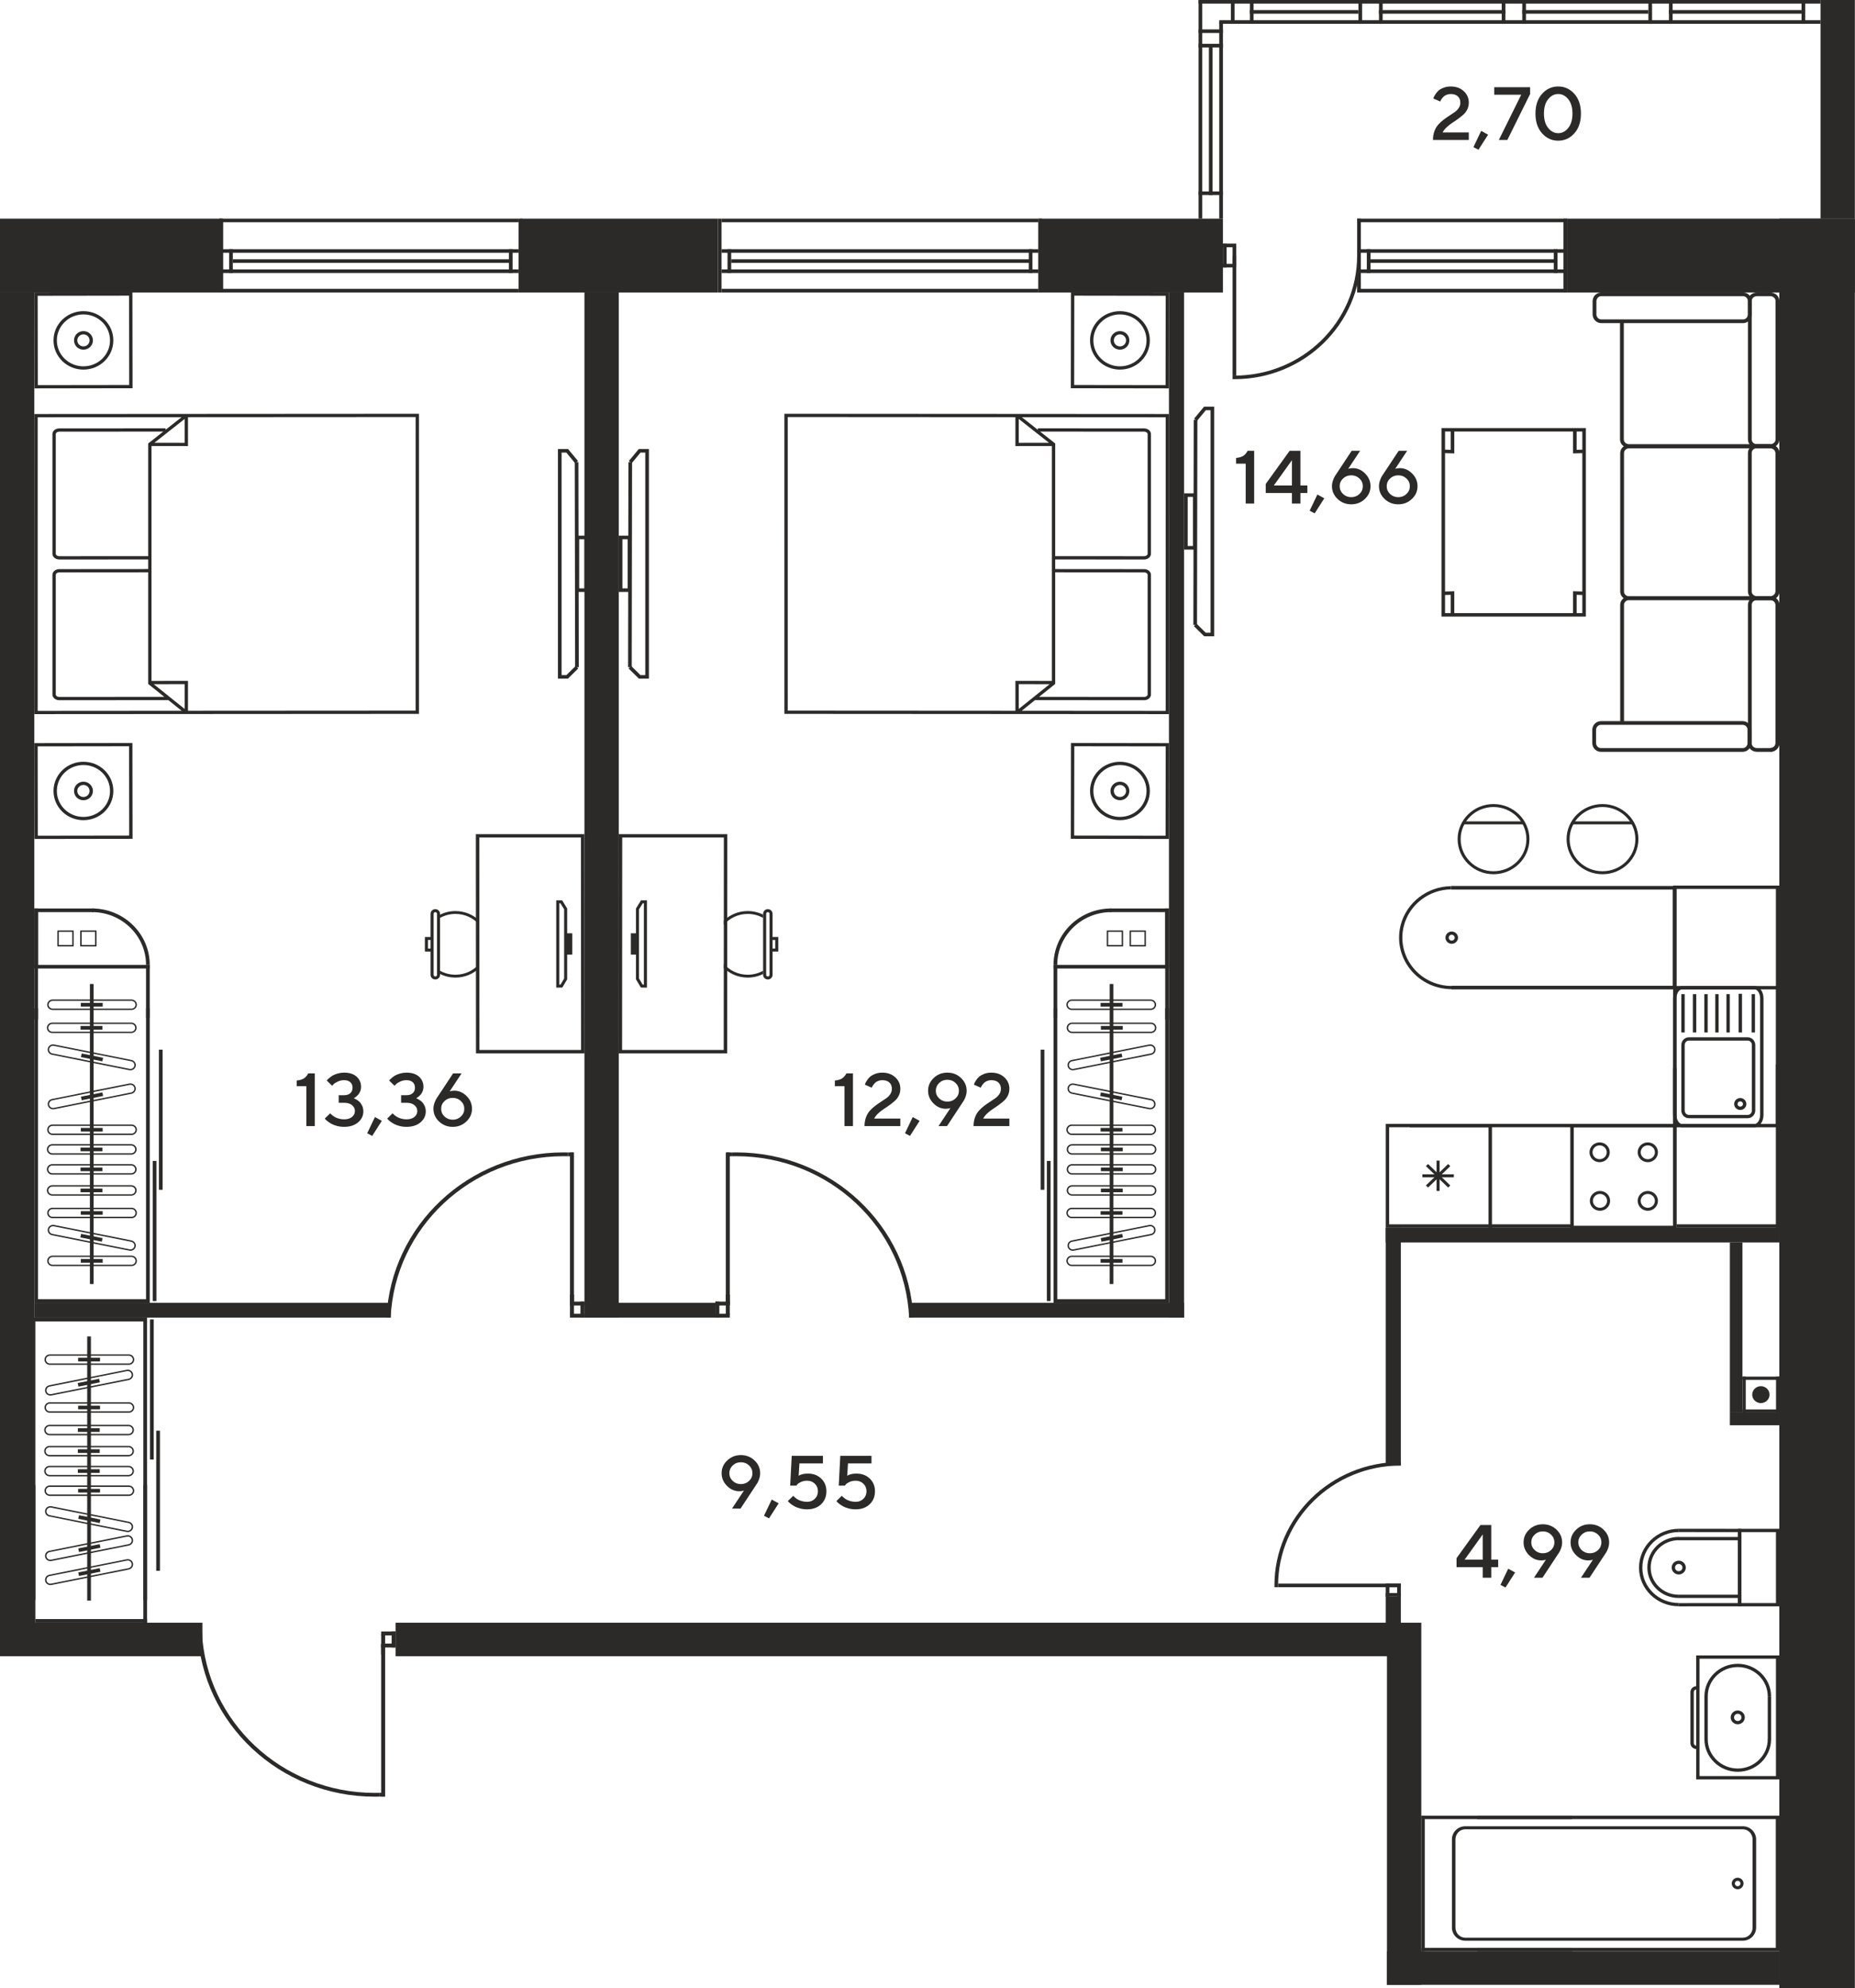 <?xml version="1.0" encoding="UTF-8"?>
<!DOCTYPE svg PUBLIC "-//W3C//DTD SVG 1.1//EN" "http://www.w3.org/Graphics/SVG/1.1/DTD/svg11.dtd">
<!-- Creator: CorelDRAW -->
<svg xmlns="http://www.w3.org/2000/svg" xml:space="preserve" width="1080px" height="1157px" version="1.1" style="shape-rendering:geometricPrecision; text-rendering:geometricPrecision; image-rendering:optimizeQuality; fill-rule:evenodd; clip-rule:evenodd"
viewBox="0 0 1080 1157.09"
 xmlns:xlink="http://www.w3.org/1999/xlink"
 xmlns:xodm="http://www.corel.com/coreldraw/odm/2003">
 <defs>
  <style type="text/css">
   <![CDATA[
    .fil0 {fill:#2B2A29}
    .fil2 {fill:#2B2A29}
    .fil1 {fill:#2B2A29;fill-rule:nonzero}
   ]]>
  </style>
 </defs>
 <g id="Слой_x0020_1">
  <polygon class="fil0" points="1079.96,1157.09 1035.97,1157.09 1035.97,127.25 1079.96,127.25 "/>
  <polygon class="fil0" points="128.82,127.25 128.82,170.21 -0.04,170.21 -0.04,127.25 "/>
  <polygon class="fil0" points="417.93,127.25 417.93,170.21 302.96,170.21 302.96,127.25 "/>
  <polygon class="fil0" points="712.02,127.25 712.02,170.21 604.59,170.21 604.59,127.25 "/>
  <polygon class="fil0" points="1079.96,127.25 1079.96,170.21 912.44,170.21 912.44,127.25 "/>
  <polygon class="fil0" points="230.31,963.91 230.31,944.39 815.6,944.39 815.6,963.91 "/>
  <polygon class="fil0" points="-0.04,963.91 -0.04,944.39 117.8,944.39 117.8,963.91 "/>
  <polygon class="fil0" points="19.94,170.21 -0.04,170.21 -0.04,946.88 19.94,946.88 "/>
  <polygon class="fil0" points="807.53,944.39 827.52,944.39 827.52,1155.14 807.53,1155.14 "/>
  <polygon class="fil0" points="807.53,1155.14 807.53,1135.62 1035.97,1135.62 1035.97,1155.14 "/>
  <polygon class="fil0" points="815.6,714.5 806.8,714.5 806.8,852.91 815.6,852.91 "/>
  <polygon class="fil0" points="806.8,714.5 806.8,723.09 1035.97,723.09 1035.97,714.5 "/>
  <polygon class="fil0" points="709.88,13.85 709.88,11.76 1059.97,11.76 1059.97,13.85 "/>
  <polygon class="fil0" points="697.84,2.09 697.84,0 1059.98,0 1059.98,2.09 "/>
  <polygon class="fil0" points="727.71,7.97 727.71,5.88 790.91,5.88 790.91,7.97 "/>
  <polygon class="fil0" points="793.05,13.85 790.91,13.85 790.91,0 793.05,0 "/>
  <polygon class="fil0" points="805.02,13.85 802.88,13.85 802.88,0 805.02,0 "/>
  <polygon class="fil0" points="802.88,7.97 802.88,5.88 876.48,5.88 876.48,7.97 "/>
  <polygon class="fil0" points="729.85,13.85 727.71,13.85 727.71,0 729.85,0 "/>
  <polygon class="fil0" points="1048.91,13.85 1051.05,13.85 1051.05,0 1048.91,0 "/>
  <polygon class="fil0" points="718.78,13.85 716.64,13.85 716.64,0 718.78,0 "/>
  <polygon class="fil0" points="712.02,17.11 712.02,19.2 697.84,19.2 697.84,17.11 "/>
  <polygon class="fil0" points="697.84,0 699.98,0 699.98,127.25 697.84,127.25 "/>
  <polygon class="fil0" points="709.88,12.94 712.02,12.94 712.02,127.25 709.88,127.25 "/>
  <polygon class="fil0" points="703.85,26.06 705.99,26.06 705.99,113.5 703.85,113.5 "/>
  <polygon class="fil0" points="712.02,25.51 712.02,27.6 697.84,27.6 697.84,25.51 "/>
  <polygon class="fil0" points="712.01,111.41 712.01,113.5 697.83,113.5 697.83,111.41 "/>
  <polygon class="fil0" points="876.48,13.85 874.34,13.85 874.34,0 876.48,0 "/>
  <polygon class="fil0" points="888.46,13.85 886.31,13.85 886.31,0 888.46,0 "/>
  <polygon class="fil0" points="961.88,13.85 959.74,13.85 959.74,0 961.88,0 "/>
  <polygon class="fil0" points="973.86,13.85 971.71,13.85 971.71,0 973.86,0 "/>
  <polygon class="fil0" points="886.31,7.97 886.31,5.88 959.74,5.88 959.74,7.97 "/>
  <polygon class="fil0" points="971.71,7.97 971.71,5.88 1048.91,5.88 1048.91,7.97 "/>
  <polygon class="fil0" points="1059.97,127.25 1079.96,127.25 1079.96,0 1059.97,0 "/>
  <polygon class="fil0" points="719.78,141.8 719.78,143.9 712.02,143.9 712.02,141.8 "/>
  <polygon class="fil0" points="719.78,153.56 719.78,155.65 712.02,155.65 712.02,153.56 "/>
  <polygon class="fil0" points="712.02,141.8 714.16,141.8 714.16,155.65 712.02,155.65 "/>
  <polygon class="fil0" points="717.64,143.48 719.78,143.48 719.78,154.14 717.64,154.14 "/>
  <polygon class="fil0" points="719.78,218.58 717.64,218.58 717.64,148.81 719.78,148.81 "/>
  <path class="fil0" d="M717.64 220.67l1.07 0.01c40.64,0 73.59,-32.17 73.59,-71.87l-2.14 0c0,38.54 -31.98,69.79 -71.45,69.79l-1.07 -0.02 0 2.09z"/>
  <polygon class="fil0" points="790.17,127.25 790.17,129.34 912.44,129.34 912.44,127.25 "/>
  <polygon class="fil0" points="790.17,168.12 790.17,170.21 912.44,170.21 912.44,168.12 "/>
  <polygon class="fil0" points="790.17,145.03 790.17,147.12 912.44,147.12 912.44,145.03 "/>
  <polygon class="fil0" points="790.17,156.78 790.17,158.88 912.44,158.88 912.44,156.78 "/>
  <polygon class="fil0" points="906.81,145.03 904.67,145.03 904.67,158.88 906.81,158.88 "/>
  <polygon class="fil0" points="792.31,127.25 790.17,127.25 790.17,170.21 792.31,170.21 "/>
  <polygon class="fil0" points="797.93,145.03 795.79,145.03 795.79,158.88 797.93,158.88 "/>
  <polygon class="fil0" points="912.44,127.25 910.29,127.25 910.29,170.21 912.44,170.21 "/>
  <polygon class="fil0" points="797.93,150.9 797.93,153 906.81,153 906.81,150.9 "/>
  <polygon class="fil0" points="301.89,127.25 301.89,129.34 127.75,129.34 127.75,127.25 "/>
  <polygon class="fil0" points="301.89,168.12 301.89,170.21 127.75,170.21 127.75,168.12 "/>
  <polygon class="fil0" points="301.89,145.03 301.89,147.12 128.82,147.12 128.82,145.03 "/>
  <polygon class="fil0" points="301.89,156.78 301.89,158.88 128.82,158.88 128.82,156.78 "/>
  <polygon class="fil0" points="133.37,145.03 135.52,145.03 135.52,158.88 133.37,158.88 "/>
  <polygon class="fil0" points="301.89,127.25 304.03,127.25 304.03,170.21 301.89,170.21 "/>
  <polygon class="fil0" points="296.26,145.03 298.41,145.03 298.41,158.88 296.26,158.88 "/>
  <polygon class="fil0" points="127.75,127.25 129.89,127.25 129.89,170.21 127.75,170.21 "/>
  <polygon class="fil0" points="297.34,150.9 297.34,153 135.52,153 135.52,150.9 "/>
  <polygon class="fil0" points="604.59,127.25 604.59,129.34 420.08,129.34 420.08,127.25 "/>
  <polygon class="fil0" points="604.59,168.12 604.59,170.21 420.08,170.21 420.08,168.12 "/>
  <polygon class="fil0" points="604.59,145.03 604.59,147.12 420.08,147.12 420.08,145.03 "/>
  <polygon class="fil0" points="604.59,156.78 604.59,158.88 420.08,158.88 420.08,156.78 "/>
  <polygon class="fil0" points="423.56,145.03 425.7,145.03 425.7,158.88 423.56,158.88 "/>
  <polygon class="fil0" points="604.59,127.25 606.73,127.25 606.73,170.21 604.59,170.21 "/>
  <polygon class="fil0" points="598.97,145.03 601.1,145.03 601.1,158.88 598.97,158.88 "/>
  <polygon class="fil0" points="417.93,127.25 420.08,127.25 420.08,170.21 417.93,170.21 "/>
  <polygon class="fil0" points="600.03,150.9 600.03,153 425.7,153 425.7,150.9 "/>
  <g id="_2836986135968">
   <polygon class="fil0" points="815.6,921.65 813.46,921.65 813.46,929.23 815.6,929.23 "/>
   <polygon class="fil0" points="808.94,921.65 806.8,921.65 806.8,929.23 808.94,929.23 "/>
   <polygon class="fil0" points="815.6,929.23 815.6,927.14 806.8,927.14 806.8,929.23 "/>
   <polygon class="fil0" points="813.88,923.74 813.88,921.65 806.8,921.65 806.8,923.74 "/>
   <polygon class="fil0" points="744.16,921.65 744.16,923.74 815.6,923.74 815.6,921.65 "/>
   <path class="fil0" d="M742.02 923.74l-0.01 -1.05c0,-39.69 32.95,-71.87 73.59,-71.87l0 2.09c-39.46,0 -71.46,31.24 -71.46,69.78l0.02 1.05 -2.14 0z"/>
  </g>
  <g id="_2836986132272">
   <polygon class="fil0" points="221.89,949.49 221.89,951.76 230.31,951.76 230.31,949.49 "/>
   <polygon class="fil0" points="221.89,956.54 221.89,958.81 230.31,958.81 230.31,956.54 "/>
   <polygon class="fil0" points="230.31,949.49 227.99,949.49 227.99,958.81 230.31,958.81 "/>
   <polygon class="fil0" points="224.21,951.3 221.89,951.3 221.89,962.87 224.21,962.87 "/>
   <polygon class="fil0" points="221.89,1045.6 224.21,1045.6 224.21,957.09 221.89,957.09 "/>
   <path class="fil0" d="M218.12 1045.64c-55.39,0 -100.59,-42.64 -103.05,-96.15l2.42 0c2.41,52.28 46.56,93.95 100.69,93.95 0.88,0 1.75,-0.01 2.62,-0.04l0 2.2c-0.89,0.03 -1.78,0.04 -2.68,0.04z"/>
   <polygon class="fil0" points="223.89,1045.6 223.89,1043.4 220.8,1043.4 220.8,1045.6 "/>
  </g>
  <g id="_2836986133424">
   <path class="fil0" d="M1013.86 891.66l0 41.3 20.16 0 0 -41.3 -20.16 0zm-1.95 43.21l0 -45.12 24.06 0 0 45.12 -24.06 0z"/>
   <polygon class="fil0" points="977.34,932.98 1011.87,932.96 1011.87,891.66 977.39,891.64 977.39,889.73 1013.82,889.75 1013.82,934.86 977.34,934.88 "/>
   <path class="fil0" d="M954.28 912.39c0,-12.49 10.41,-22.65 23.2,-22.65l0 1.9c-11.72,0 -21.25,9.31 -21.25,20.75 0,11.32 9.5,20.53 21.17,20.53l0 1.9c-12.75,0 -23.12,-10.06 -23.12,-22.43z"/>
   <path class="fil0" d="M979.57 912.3c0,-1.16 -0.97,-2.11 -2.16,-2.11 -1.19,0 -2.16,0.95 -2.16,2.11 0,1.17 0.97,2.11 2.16,2.11 1.19,0 2.16,-0.94 2.16,-2.11zm-6.27 0c0,-2.21 1.85,-4.01 4.11,-4.01 2.27,0 4.11,1.8 4.11,4.01 0,2.22 -1.84,4.02 -4.11,4.02 -2.26,0 -4.11,-1.8 -4.11,-4.02z"/>
   <path class="fil0" d="M959.13 912.31c0,-9.84 8.21,-17.86 18.29,-17.86l0 1.91c-9.01,0 -16.34,7.16 -16.34,15.95 0,8.71 7.3,15.79 16.28,15.79l0 1.9c-10.06,0 -18.23,-7.93 -18.23,-17.69z"/>
   <polygon class="fil0" points="977.14,896.41 977.14,894.5 1012.84,894.5 1012.84,896.41 "/>
   <polygon class="fil0" points="977.27,930 977.27,928.1 1013.11,928.1 1013.11,930 "/>
  </g>
  <path class="fil0" d="M1013.93 999.5c0,1.16 -0.97,2.11 -2.16,2.11 -1.19,0 -2.16,-0.95 -2.16,-2.11 0,-1.16 0.97,-2.11 2.16,-2.11 1.2,0 2.16,0.95 2.16,2.11zm-6.27 0c0,2.21 1.84,4.01 4.11,4.01 2.27,0 4.11,-1.8 4.11,-4.01 0,-2.22 -1.84,-4.02 -4.11,-4.02 -2.27,0 -4.11,1.8 -4.11,4.02z"/>
  <path class="fil0" d="M989.52 1033.65l0 -68.3 44.5 0 0 68.3 -44.5 0zm-1.95 -70.21l0 72.12 48.4 0 0 -72.12 -48.4 0z"/>
  <path class="fil0" d="M984.22 984.75l0 29.74c0,1.88 1.57,3.41 3.49,3.41l0 -1.9c-0.85,0 -1.54,-0.68 -1.54,-1.51l0 -29.74c0,-0.83 0.69,-1.51 1.54,-1.51l0 -1.9c-1.92,0 -3.49,1.53 -3.49,3.41z"/>
  <path class="fil0" d="M992.36 1012.2c0,10.45 8.71,18.96 19.41,18.96 10.71,0 19.42,-8.51 19.42,-18.96l-1.95 0c0,9.4 -7.84,17.05 -17.47,17.05 -9.63,0 -17.47,-7.65 -17.47,-17.05l-1.94 0z"/>
  <path class="fil0" d="M992.36 987.26l1.94 0c0,-9.4 7.84,-17.05 17.47,-17.05 9.63,0 17.47,7.65 17.47,17.05l1.95 0c0,-10.45 -8.71,-18.95 -19.42,-18.95 -10.7,0 -19.41,8.5 -19.41,18.95z"/>
  <polygon class="fil0" points="1029.24,987.26 1029.24,1012.59 1031.19,1012.59 1031.19,987.26 "/>
  <polygon class="fil0" points="992.36,987.07 992.36,1012.37 994.31,1012.37 994.31,987.07 "/>
  <g id="_2836986198848">
   <path class="fil0" d="M1020.41 1070.5c0,-3.25 -2.55,-5.89 -5.69,-5.89l-161.61 0c-3.14,0 -5.7,2.64 -5.7,5.89l0 51.33c0,3.25 2.56,5.88 5.7,5.88l161.61 0c3.14,0 5.69,-2.64 5.69,-5.88l0 -51.33zm-175.06 51.33l0 -51.33c0,-4.22 3.48,-7.65 7.76,-7.65l161.61 0c4.27,0 7.76,3.43 7.76,7.65l0 51.33c0,4.22 -3.49,7.64 -7.76,7.64l-161.61 0c-4.28,0 -7.76,-3.42 -7.76,-7.64z"/>
   <path class="fil0" d="M1013.35 1096.16c0,-0.13 -0.02,-0.26 -0.06,-0.39 -0.1,-0.41 -0.37,-0.76 -0.74,-0.97 -0.38,-0.22 -0.82,-0.28 -1.24,-0.17 -0.84,0.21 -1.38,1.1 -1.16,1.93 0.11,0.41 0.38,0.76 0.74,0.97 0.38,0.22 0.82,0.28 1.24,0.17 0.71,-0.18 1.22,-0.81 1.22,-1.54zm-5.06 0c0,0 0,0 0,0 0,-1.52 1.06,-2.85 2.57,-3.24 0.89,-0.22 1.81,-0.1 2.6,0.36 0.79,0.46 1.35,1.18 1.58,2.05 0.46,1.78 -0.68,3.63 -2.46,4.08 -0.89,0.22 -1.81,0.1 -2.6,-0.36 -0.79,-0.45 -1.35,-1.18 -1.58,-2.05 -0.07,-0.27 -0.11,-0.55 -0.11,-0.84z"/>
   <polygon class="fil0" points="862.1,1133.62 866.41,1133.62 1033.93,1133.62 1033.93,1058.7 866.41,1058.7 862.1,1058.7 860.05,1058.7 860.05,1056.71 1035.97,1056.71 1035.97,1135.62 860.05,1135.62 860.05,1133.62 "/>
   <polygon class="fil0" points="915.26,1135.62 915.26,1133.62 827.52,1133.62 827.52,1135.62 "/>
   <polygon class="fil0" points="915.26,1058.7 915.26,1056.71 827.52,1056.71 827.52,1058.7 "/>
   <polygon class="fil0" points="827.52,1135.62 829.56,1135.62 829.56,1056.71 827.52,1056.71 "/>
  </g>
  <path class="fil0" d="M1030.58 260.68l-82.09 0c-2.91,0 -5.27,-2.2 -5.27,-4.9l0 -68.62 2.21 0 0 68.62c0,1.51 1.37,2.74 3.06,2.74l82.09 0 0 2.16z"/>
  <path class="fil0" d="M948.6 260.9c-1.68,0 -3.06,1.23 -3.06,2.75l0.01 80.66c0,1.52 1.37,2.75 3.05,2.75l82.1 0c1.69,0 3.07,-1.23 3.07,-2.75l0 -80.66c0,-1.52 -1.38,-2.75 -3.07,-2.75l-82.1 0zm82.1 88.32l-82.1 0c-2.9,0 -5.27,-2.2 -5.27,-4.91l0 -80.66c0,-2.71 2.37,-4.91 5.27,-4.91l82.1 0c2.91,0 5.27,2.2 5.27,4.91l0.01 80.66c0,2.71 -2.37,4.91 -5.28,4.91z"/>
  <path class="fil0" d="M1022.97 260.81c-1.69,0 -3.07,1.23 -3.07,2.75l0 80.66c0,1.52 1.38,2.75 3.07,2.75l7.73 0c1.69,0 3.07,-1.23 3.07,-2.75l0 -80.66c0,-1.52 -1.38,-2.75 -3.07,-2.75l-7.73 0zm7.73 88.32l-7.73 0c-2.92,0 -5.27,-2.2 -5.27,-4.91l0 -80.66c0,-2.71 2.35,-4.91 5.27,-4.91l7.73 0c2.91,0 5.27,2.2 5.27,4.91l0.01 80.66c0,2.71 -2.37,4.91 -5.28,4.91z"/>
  <path class="fil0" d="M1022.97 172.36c-1.69,0 -3.07,1.24 -3.07,2.76l0 80.66c0,1.51 1.38,2.74 3.07,2.74l7.73 0c1.69,0 3.07,-1.23 3.07,-2.74l0 -80.66c0,-1.52 -1.38,-2.76 -3.07,-2.76l-7.73 0zm7.73 88.32l-7.73 0c-2.92,0 -5.27,-2.2 -5.27,-4.9l0 -80.66c0,-2.71 2.35,-4.91 5.27,-4.91l7.73 -0.01c2.91,0 5.27,2.21 5.27,4.92l0.01 80.66c0,2.7 -2.37,4.9 -5.28,4.9z"/>
  <path class="fil0" d="M932.29 172.36c-1.56,0 -2.82,1.35 -2.82,2.99l0 7.56c0,1.65 1.26,2.99 2.82,2.99l82.59 0c1.55,0 2.82,-1.34 2.82,-2.99l0 -7.56c0,-1.64 -1.27,-2.99 -2.82,-2.99l-82.59 0zm82.59 15.7l-82.59 0c-2.78,0 -5.03,-2.31 -5.03,-5.15l0 -7.56c0,-2.84 2.25,-5.14 5.03,-5.14l82.59 -0.01c2.77,0 5.02,2.32 5.02,5.15l0 7.56c0,2.84 -2.25,5.15 -5.02,5.15z"/>
  <path class="fil0" d="M1030.7 437.55l0 -2.17c1.69,0 3.07,-1.23 3.07,-2.75l0 -80.65c0,-1.52 -1.38,-2.76 -3.07,-2.76l-82.1 0c-1.68,0 -3.06,1.24 -3.06,2.76l0.01 68.61 -2.22 0 0 -68.61c0,-2.71 2.37,-4.92 5.27,-4.92l82.1 0c2.91,0 5.27,2.21 5.27,4.92l0.01 80.65c0,2.71 -2.37,4.92 -5.28,4.92z"/>
  <path class="fil0" d="M1022.97 349.22c-1.69,0 -3.07,1.24 -3.07,2.76l0 80.65c0,1.52 1.38,2.75 3.07,2.75l7.73 0c1.69,0 3.07,-1.23 3.07,-2.75l0 -80.65c0,-1.52 -1.38,-2.76 -3.07,-2.76l-7.73 0zm7.73 88.33l-7.73 0c-2.92,0 -5.27,-2.21 -5.27,-4.92l0 -80.65c0,-2.71 2.35,-4.92 5.27,-4.92l7.73 0c2.91,0 5.27,2.21 5.27,4.92l0.01 80.65c0,2.71 -2.37,4.92 -5.28,4.92z"/>
  <path class="fil0" d="M932.08 421.85c-1.55,0 -2.81,1.34 -2.81,2.98l0 7.56c0,1.65 1.26,2.99 2.81,2.99l82.59 0c1.55,0 2.82,-1.34 2.82,-2.99l0 -7.56c0,-1.64 -1.27,-2.98 -2.82,-2.98l-82.59 0zm82.59 15.7l-82.59 0c-2.77,0 -5.02,-2.32 -5.02,-5.16l0 -7.56c0,-2.84 2.25,-5.14 5.02,-5.14l82.59 0c2.77,0 5.02,2.3 5.02,5.14l0 7.56c0,2.84 -2.25,5.16 -5.02,5.16z"/>
  <path class="fil0" d="M841.34 251.15l0 105.67 79.93 0 0 -105.67 -79.93 0zm-2.08 107.69l0 -109.71 84.08 0 0 109.71 -84.08 0z"/>
  <polygon class="fil0" points="840.27,344.28 846.72,344.09 846.72,357.83 844.65,357.83 844.65,346.18 840.33,346.3 "/>
  <polygon class="fil0" points="915.88,357.83 915.88,344.09 922.33,344.28 922.28,346.3 917.96,346.18 917.96,357.83 "/>
  <polygon class="fil0" points="840.27,263.69 840.33,261.67 844.65,261.79 844.65,250.14 846.72,250.14 846.72,263.88 "/>
  <polygon class="fil0" points="915.88,263.88 915.88,250.14 917.96,250.14 917.96,261.79 922.28,261.67 922.33,263.69 "/>
  <g id="_2836986189488">
   <path class="fil0" d="M338.22 487.43l0.07 123.65 -59.18 0 -0.08 -123.65 59.19 0zm2.08 125.6l-0.08 -127.56 -63.19 0 0.07 127.56 63.2 0z"/>
   <path class="fil0" d="M252.44 531.81c0,-0.53 0.43,-0.97 0.98,-0.97 0.54,0 0.99,0.44 0.99,0.97l0 35.54c0,0.53 -0.45,0.96 -0.99,0.96 -0.55,0 -0.98,-0.43 -0.98,-0.96l0 -35.54zm3.73 35.54l0 -35.54c0,-1.49 -1.23,-2.7 -2.75,-2.7 -1.52,0 -2.76,1.21 -2.76,2.7l0 35.54c0,1.48 1.24,2.69 2.76,2.69 1.52,0 2.75,-1.21 2.75,-2.69z"/>
   <polygon class="fil0" points="251.76,553.78 251.76,552.05 249.13,552.05 249.13,547.06 251.55,547.06 251.55,545.33 247.35,545.33 247.35,553.78 "/>
   <path class="fil0" d="M328.43 529.22l0 40.25 -2.1 3.56 -0.73 0.01 0 -47.34 0.68 0 2.15 3.52zm1.77 40.72l0 -41.2 -2.93 -4.77 -3.44 0 0 50.8 3.52 -0.01 2.85 -4.82z"/>
   <polygon class="fil0" points="332.8,543.55 329.58,543.55 329.58,555.19 332.8,555.19 "/>
   <path class="fil0" d="M332.42 543.92l0 10.89 -2.46 0 0 -10.89 2.46 0zm0.76 11.64l0 -12.39 -3.99 0 0 12.39 3.99 0z"/>
   <path class="fil0" d="M256.17 566.84c2.7,1.34 5.75,2.1 8.98,2.1 5.42,0 10.32,-2.12 13.9,-5.56l0 -2.44c-3.33,3.88 -8.32,6.34 -13.9,6.34 -3.26,0 -6.33,-0.84 -8.98,-2.32l0 1.88zm22.88 -31.06c-3.58,-3.44 -8.48,-5.56 -13.9,-5.56 -3.23,0 -6.28,0.76 -8.98,2.1l0 1.88c2.65,-1.48 5.72,-2.32 8.98,-2.32 5.58,0 10.57,2.46 13.9,6.33l0 -2.43z"/>
  </g>
  <g id="_2836986187040">
   <path class="fil0" d="M362.25 487.43l-0.08 123.65 59.18 0 0.08 -123.65 -59.18 0zm-2.08 125.6l0.07 -127.56 63.2 0 -0.08 127.56 -63.19 0z"/>
   <path class="fil0" d="M448.03 531.81c0,-0.53 -0.44,-0.97 -0.98,-0.97 -0.55,0 -0.99,0.44 -0.99,0.97l0 35.54c0,0.53 0.44,0.96 0.98,0.96 0.55,0 0.99,-0.43 0.99,-0.96l0 -35.54zm-3.74 35.54l0 -35.54c0,-1.49 1.23,-2.7 2.75,-2.7 1.53,0 2.76,1.21 2.76,2.7l0 35.54c0,1.48 -1.23,2.69 -2.75,2.69 -1.53,0 -2.76,-1.21 -2.76,-2.69z"/>
   <polygon class="fil0" points="448.7,553.78 448.7,552.05 451.34,552.05 451.34,547.06 448.92,547.06 448.92,545.33 453.11,545.33 453.11,553.78 "/>
   <path class="fil0" d="M372.03 529.22l0 40.25 2.11 3.56 0.72 0.01 0 -47.34 -0.67 0 -2.16 3.52zm-1.77 40.72l0 -41.2 2.93 -4.77 3.45 0 0 50.8 -3.52 -0.01 -2.86 -4.82z"/>
   <polygon class="fil0" points="367.67,543.55 370.89,543.55 370.89,555.19 367.67,555.19 "/>
   <path class="fil0" d="M368.05 543.92l0 10.89 2.46 0 0 -10.89 -2.46 0zm-0.77 11.64l0 -12.39 3.99 0 0 12.39 -3.99 0z"/>
   <path class="fil0" d="M444.29 566.84c-2.69,1.34 -5.74,2.1 -8.98,2.1 -5.41,0 -10.32,-2.12 -13.9,-5.56l0 -2.44c3.33,3.88 8.32,6.34 13.9,6.34 3.27,0 6.33,-0.84 8.98,-2.32l0 1.88zm-22.88 -31.06c3.58,-3.44 8.49,-5.56 13.9,-5.56 3.24,0 6.29,0.76 8.98,2.1l0 1.88c-2.65,-1.48 -5.71,-2.32 -8.98,-2.32 -5.58,0 -10.57,2.46 -13.9,6.33l0 -2.43z"/>
  </g>
  <path class="fil1" d="M855.18 81.45l-20.86 0c0,-1.9 0.29,-3.63 0.87,-5.18 0.59,-1.54 1.36,-2.83 2.3,-3.85 0.94,-1.03 1.98,-1.98 3.11,-2.83 1.13,-0.86 2.26,-1.64 3.38,-2.35 1.13,-0.71 2.17,-1.4 3.11,-2.08 0.94,-0.69 1.7,-1.49 2.29,-2.41 0.58,-0.92 0.87,-1.92 0.87,-3.01 0,-1.56 -0.49,-2.78 -1.48,-3.68 -0.98,-0.9 -2.36,-1.35 -4.13,-1.35 -0.86,0 -1.67,0.16 -2.42,0.46 -0.75,0.31 -1.33,0.68 -1.75,1.09 -0.42,0.43 -0.78,0.85 -1.1,1.28 -0.31,0.42 -0.53,0.8 -0.64,1.11l-0.15 0.45 -4.04 -1.76c0.06,-0.19 0.15,-0.45 0.25,-0.76 0.11,-0.32 0.42,-0.87 0.92,-1.68 0.51,-0.79 1.09,-1.5 1.77,-2.12 0.67,-0.61 1.64,-1.17 2.91,-1.68 1.27,-0.52 2.69,-0.78 4.25,-0.78 3.08,0 5.61,0.91 7.59,2.72 1.97,1.81 2.95,4.05 2.95,6.7 0,1.4 -0.29,2.7 -0.87,3.89 -0.59,1.21 -1.33,2.21 -2.23,3.01 -0.89,0.81 -1.93,1.64 -3.08,2.49 -1.17,0.85 -2.29,1.62 -3.39,2.32 -1.1,0.7 -2.17,1.54 -3.23,2.52 -1.07,0.97 -1.88,2 -2.45,3.09l15.25 0 0 4.39zm7.2 -5.27l4.03 2.21 -5.61 8.75 -2.92 -1.52 4.5 -9.44zm7.6 -25.43l20.89 0 0 3.96 -13.25 26.74 -4.95 0 13.02 -26.31 -15.71 0 0 -4.39zm27.85 26.83c-2.56,-2.86 -3.84,-6.68 -3.84,-11.48 0,-4.8 1.28,-8.63 3.84,-11.48 2.56,-2.87 5.69,-4.3 9.4,-4.3 3.71,0 6.85,1.43 9.41,4.3 2.56,2.85 3.83,6.68 3.83,11.48 0,4.8 -1.27,8.62 -3.83,11.48 -2.56,2.87 -5.7,4.3 -9.41,4.3 -3.71,0 -6.84,-1.43 -9.4,-4.3zm15.27 -3.13c1.62,-2.03 2.44,-4.81 2.44,-8.35 0,-3.54 -0.82,-6.32 -2.44,-8.35 -1.63,-2.02 -3.58,-3.04 -5.87,-3.04 -2.28,0 -4.23,1.02 -5.86,3.04 -1.63,2.03 -2.44,4.81 -2.44,8.35 0,3.54 0.81,6.32 2.44,8.35 1.63,2.04 3.58,3.06 5.86,3.06 2.29,0 4.24,-1.02 5.87,-3.06z"/>
  <path class="fil1" d="M726.39 262.37l3.81 0 0 30.69 -4.93 0 0 -23.22 -5.61 0 0 -3.3c1.89,-0.19 3.32,-0.63 4.31,-1.31 0.99,-0.68 1.79,-1.63 2.42,-2.86zm30.75 20.17l4.03 0 0 4.38 -4.03 0 0 6.14 -4.95 0 0 -6.14 -15.26 0 0 -5.25 13.92 -19.3 6.29 0 0 20.17zm-4.95 0l0 -14.69 -10.54 14.69 10.54 0zm14.82 5.26l4.03 2.2 -5.61 8.76 -2.92 -1.52 4.5 -9.44zm20.61 -15.35c2.72,0 5.12,1.05 7.2,3.14 2.09,2.09 3.13,4.55 3.13,7.39 0,2.87 -1.1,5.34 -3.28,7.41 -2.18,2.07 -4.83,3.11 -7.94,3.11 -3.12,0 -5.77,-1.04 -7.95,-3.11 -2.18,-2.07 -3.28,-4.54 -3.28,-7.41 0,-1.17 0.21,-2.34 0.64,-3.51 0.42,-1.17 0.84,-2.05 1.25,-2.63l0.59 -0.88 8.99 -13.59 4.92 0 -6.96 10.53c0.74,-0.3 1.64,-0.45 2.69,-0.45zm3.89 15.03c1.31,-1.25 1.96,-2.75 1.96,-4.5 0,-1.75 -0.65,-3.25 -1.96,-4.49 -1.31,-1.24 -2.9,-1.86 -4.78,-1.86 -1.89,0 -3.48,0.62 -4.79,1.86 -1.3,1.24 -1.95,2.74 -1.95,4.49 0,1.75 0.65,3.25 1.95,4.5 1.31,1.24 2.9,1.86 4.79,1.86 1.88,0 3.47,-0.62 4.78,-1.86zm23.49 -15.03c2.71,0 5.11,1.05 7.19,3.14 2.09,2.09 3.13,4.55 3.13,7.39 0,2.87 -1.09,5.34 -3.28,7.41 -2.18,2.07 -4.83,3.11 -7.94,3.11 -3.11,0 -5.76,-1.04 -7.95,-3.11 -2.18,-2.07 -3.27,-4.54 -3.27,-7.41 0,-1.17 0.21,-2.34 0.63,-3.51 0.42,-1.17 0.84,-2.05 1.25,-2.63l0.59 -0.88 8.99 -13.59 4.93 0 -6.97 10.53c0.74,-0.3 1.64,-0.45 2.7,-0.45zm3.89 15.03c1.3,-1.25 1.96,-2.75 1.96,-4.5 0,-1.75 -0.66,-3.25 -1.96,-4.49 -1.31,-1.24 -2.91,-1.86 -4.79,-1.86 -1.89,0 -3.48,0.62 -4.78,1.86 -1.3,1.24 -1.95,2.74 -1.95,4.49 0,1.75 0.65,3.25 1.95,4.5 1.3,1.24 2.89,1.86 4.78,1.86 1.88,0 3.48,-0.62 4.79,-1.86z"/>
  <path class="fil1" d="M868.25 907.69l4.03 0 0 4.39 -4.03 0 0 6.14 -4.96 0 0 -6.14 -15.25 0 0 -5.25 13.92 -19.3 6.29 0 0 20.16zm-4.96 0l0 -14.68 -10.54 14.68 10.54 0zm14.82 5.27l4.03 2.2 -5.6 8.75 -2.92 -1.52 4.49 -9.43zm19.28 -4.82c-2.71,0 -5.12,-1.04 -7.2,-3.13 -2.08,-2.09 -3.12,-4.56 -3.12,-7.4 0,-2.87 1.09,-5.34 3.27,-7.41 2.19,-2.06 4.84,-3.1 7.95,-3.1 3.11,0 5.76,1.04 7.94,3.11 2.19,2.08 3.28,4.55 3.28,7.4 0,1.17 -0.2,2.34 -0.62,3.51 -0.42,1.17 -0.84,2.04 -1.27,2.64l-0.59 0.87 -8.96 13.59 -4.95 0 6.97 -10.53c-0.75,0.3 -1.64,0.45 -2.7,0.45zm-3.87 -15.01c-1.31,1.25 -1.96,2.74 -1.96,4.49 0,1.75 0.65,3.24 1.96,4.49 1.3,1.24 2.88,1.86 4.77,1.86 1.88,0 3.48,-0.62 4.78,-1.86 1.3,-1.25 1.95,-2.74 1.95,-4.49 0,-1.75 -0.65,-3.24 -1.95,-4.49 -1.3,-1.25 -2.9,-1.88 -4.78,-1.88 -1.89,0 -3.47,0.63 -4.77,1.88zm31.24 15.01c-2.71,0 -5.11,-1.04 -7.19,-3.13 -2.08,-2.09 -3.13,-4.56 -3.13,-7.4 0,-2.87 1.09,-5.34 3.28,-7.41 2.18,-2.06 4.83,-3.1 7.94,-3.1 3.11,0 5.76,1.04 7.95,3.11 2.18,2.08 3.27,4.55 3.27,7.4 0,1.17 -0.2,2.34 -0.62,3.51 -0.42,1.17 -0.84,2.04 -1.26,2.64l-0.59 0.87 -8.96 13.59 -4.96 0 6.98 -10.53c-0.75,0.3 -1.65,0.45 -2.71,0.45zm-3.87 -15.01c-1.3,1.25 -1.95,2.74 -1.95,4.49 0,1.75 0.65,3.24 1.95,4.49 1.3,1.24 2.89,1.86 4.77,1.86 1.89,0 3.48,-0.62 4.78,-1.86 1.3,-1.25 1.95,-2.74 1.95,-4.49 0,-1.75 -0.65,-3.24 -1.95,-4.49 -1.3,-1.25 -2.89,-1.88 -4.78,-1.88 -1.88,0 -3.47,0.63 -4.77,1.88z"/>
  <polygon class="fil0" points="815.6,929.23 806.8,929.23 806.8,963.91 815.6,963.91 "/>
  <polygon class="fil0" points="689.38,766.83 680.59,766.83 680.59,170.21 689.38,170.21 "/>
  <polygon class="fil0" points="529.3,758.24 529.3,766.83 689.38,766.83 689.38,758.24 "/>
  <polygon class="fil0" points="340.25,758.24 340.25,766.83 416.47,766.83 416.47,758.24 "/>
  <polygon class="fil0" points="19.94,758.24 19.94,766.83 227.42,766.83 227.42,758.24 "/>
  <path class="fil0" d="M980.89 608.17c0,-1.41 1.08,-2.55 2.42,-2.55l34.27 0c1.34,0 2.42,1.14 2.42,2.55l0 38.13c0,1.4 -1.08,2.55 -2.42,2.55l-34.27 0c-1.34,0 -2.42,-1.15 -2.42,-2.55l0 -38.13zm41.09 38.13l0 -38.13c0,-2.47 -1.98,-4.47 -4.4,-4.47l-34.27 0c-2.43,0 -4.4,2 -4.4,4.47l0 38.13c0,2.47 1.97,4.48 4.4,4.48l34.27 0c2.42,0 4.4,-2.01 4.4,-4.48z"/>
  <path class="fil0" d="M1011.65 642.51c0,-0.85 0.71,-1.54 1.59,-1.54 0.87,0 1.58,0.69 1.58,1.54 0,0.85 -0.71,1.54 -1.58,1.54 -0.88,0 -1.59,-0.69 -1.59,-1.54zm5.14 0c0,-1.91 -1.6,-3.47 -3.55,-3.47 -1.97,0 -3.56,1.56 -3.56,3.47 0,1.92 1.59,3.47 3.56,3.47 1.95,0 3.55,-1.55 3.55,-3.47z"/>
  <path class="fil0" d="M976.09 581.08c0,-2.86 1.47,-5.27 3.22,-5.27l42.26 0c1.75,0 3.23,2.41 3.23,5.27l0 67.77c0,2.85 -1.48,5.27 -3.23,5.27l-42.26 0c-1.75,0 -3.22,-2.42 -3.22,-5.27l0 -67.77zm50.68 67.77l0 -67.77c0,-3.97 -2.33,-7.2 -5.2,-7.2l-42.26 0c-2.86,0 -5.19,3.23 -5.19,7.2l0 67.77c0,3.97 2.33,7.2 5.19,7.2l42.26 0c2.87,0 5.2,-3.23 5.2,-7.2z"/>
  <polygon class="fil0" points="980.89,600.87 980.89,578.58 978.91,578.58 978.91,600.87 "/>
  <polygon class="fil0" points="1021.81,600.87 1021.81,578.58 1019.83,578.58 1019.83,600.87 "/>
  <polygon class="fil0" points="1000.64,600.87 1000.64,578.58 998.67,578.58 998.67,600.87 "/>
  <polygon class="fil0" points="987.62,600.87 987.62,578.58 985.64,578.58 985.64,600.87 "/>
  <polygon class="fil0" points="994.28,600.87 994.28,578.58 992.3,578.58 992.3,600.87 "/>
  <polygon class="fil0" points="1007.15,600.87 1007.15,578.58 1005.17,578.58 1005.17,600.87 "/>
  <polygon class="fil0" points="1014.25,600.87 1014.25,578.37 1012.28,578.37 1012.28,600.87 "/>
  <polygon class="fil0" points="974.12,574.9 976.12,574.9 976.12,656.05 974.12,656.05 "/>
  <polygon class="fil0" points="1033.96,573.88 1035.97,573.88 1035.97,654.09 1033.96,654.09 "/>
  <polygon class="fil0" points="1035.97,712.54 1035.97,714.5 976.12,714.5 976.12,712.54 "/>
  <polygon class="fil0" points="974.12,621.5 976.12,621.5 976.12,714.47 974.12,714.47 "/>
  <polygon class="fil0" points="846.46,683.43 846.46,685.15 828.15,685.15 828.15,683.43 "/>
  <polygon class="fil0" points="838.19,675.47 838.19,693.11 836.41,693.11 836.41,675.47 "/>
  <polygon class="fil0" points="844.41,689.92 843.14,691.13 830.19,678.66 831.46,677.45 "/>
  <polygon class="fil0" points="844.41,678.66 831.46,691.13 830.19,689.92 843.14,677.45 "/>
  <path class="fil0" d="M866.66 712.55l0 -56.51 -57.86 0 0 56.51 57.86 0zm2 -58.46l0 60.4 -61.86 0 0 -60.4 61.86 0z"/>
  <path class="fil0" d="M1033.99 573.85l-57.89 0 0 -56.49 57.89 0 0 56.49zm-59.87 1.96l61.85 0 0 -60.41 -61.85 0 0 60.41z"/>
  <polygon class="fil0" points="1033.96,619.54 1035.97,619.54 1035.97,714.5 1033.96,714.5 "/>
  <polygon class="fil0" points="1035.97,656.08 974.12,656.08 974.12,654.12 1035.97,654.12 "/>
  <path class="fil0" d="M913.88 488.37c0,10.31 8.59,18.69 19.14,18.69 10.56,0 19.15,-8.38 19.15,-18.69 0,-10.31 -8.59,-18.7 -19.15,-18.7 -10.55,0 -19.14,8.39 -19.14,18.7zm40.05 0c0,11.26 -9.38,20.42 -20.91,20.42 -11.53,0 -20.91,-9.16 -20.91,-20.42 0,-11.26 9.38,-20.42 20.91,-20.42 11.53,0 20.91,9.16 20.91,20.42z"/>
  <polygon class="fil0" points="950.55,478.03 950.55,479.76 915.49,479.76 915.49,478.03 "/>
  <path class="fil0" d="M843.48 545.71c0,0.78 0.54,1.47 1.31,1.66 0.94,0.23 1.89,-0.32 2.13,-1.23 0.24,-0.9 -0.34,-1.85 -1.25,-2.08 -0.45,-0.11 -0.93,-0.05 -1.33,0.18 -0.4,0.23 -0.69,0.61 -0.8,1.05 -0.04,0.14 -0.06,0.28 -0.06,0.42zm5.4 0c0,0.3 -0.03,0.6 -0.11,0.9 -0.5,1.9 -2.5,3.05 -4.45,2.56 -1.92,-0.48 -3.13,-2.46 -2.63,-4.35 0.24,-0.92 0.84,-1.69 1.68,-2.18 0.84,-0.49 1.83,-0.62 2.77,-0.38 1.62,0.4 2.75,1.83 2.74,3.45z"/>
  <polygon class="fil0" points="976.1,515.61 976.1,575.81 845.23,575.81 845.23,573.71 973.93,573.71 973.93,517.72 844.83,517.73 844.83,515.61 "/>
  <path class="fil0" d="M845.76 575.69c-2.73,0.05 -5.47,-0.28 -8.15,-0.95 -16.38,-4.13 -26.27,-20.49 -22.06,-36.51 3.45,-13.06 15.49,-22.31 29.27,-22.49l0.02 1.86c-12.92,0.17 -24.21,8.85 -27.44,21.09 -3.97,15.02 5.32,30.37 20.69,34.24 2.51,0.64 5.08,0.94 7.64,0.9l0.03 1.86z"/>
  <path class="fil0" d="M850.43 488.37c0,10.31 8.59,18.69 19.14,18.69 10.56,0 19.15,-8.38 19.15,-18.69 0,-10.31 -8.59,-18.7 -19.15,-18.7 -10.55,0 -19.14,8.39 -19.14,18.7zm40.05 0c0,11.26 -9.38,20.42 -20.91,20.42 -11.53,0 -20.9,-9.16 -20.9,-20.42 0,-11.26 9.38,-20.42 20.9,-20.42 11.53,0 20.91,9.16 20.91,20.42z"/>
  <polygon class="fil0" points="887.1,478.03 887.1,479.76 852.04,479.76 852.04,478.03 "/>
  <g id="_2837078846480">
   <path class="fil0" d="M916.28 713.38l0 -57.33 57.84 0 0 57.33 -57.84 0zm-2.01 -59.29l0 61.25 61.85 0 0 -61.25 -61.85 0z"/>
   <path class="fil0" d="M963.53 698.88c0,2.23 -1.85,4.04 -4.13,4.04 -2.28,0 -4.13,-1.81 -4.13,-4.04 0,-2.22 1.85,-4.03 4.13,-4.03 2.28,0 4.13,1.81 4.13,4.03zm-10.03 0c0,3.18 2.65,5.77 5.9,5.77 3.25,0 5.9,-2.59 5.9,-5.77 0,-3.17 -2.65,-5.76 -5.9,-5.76 -3.25,0 -5.9,2.59 -5.9,5.76z"/>
   <path class="fil0" d="M935.69 698.88c0,2.23 -1.86,4.04 -4.13,4.04 -2.28,0 -4.13,-1.81 -4.13,-4.04 0,-2.22 1.85,-4.03 4.13,-4.03 2.27,0 4.13,1.81 4.13,4.03zm-10.03 0c0,3.18 2.64,5.77 5.9,5.77 3.25,0 5.9,-2.59 5.9,-5.77 0,-3.17 -2.65,-5.76 -5.9,-5.76 -3.26,0 -5.9,2.59 -5.9,5.76z"/>
   <path class="fil0" d="M963.53 670.61c0,2.23 -1.85,4.04 -4.13,4.04 -2.28,0 -4.13,-1.81 -4.13,-4.04 0,-2.22 1.85,-4.03 4.13,-4.03 2.28,0 4.13,1.81 4.13,4.03zm-10.03 0c0,3.18 2.65,5.77 5.9,5.77 3.25,0 5.9,-2.59 5.9,-5.77 0,-3.17 -2.65,-5.76 -5.9,-5.76 -3.25,0 -5.9,2.59 -5.9,5.76z"/>
   <path class="fil0" d="M935.48 670.61c0,2.23 -1.85,4.03 -4.13,4.03 -2.28,0 -4.13,-1.8 -4.13,-4.03 0,-2.23 1.85,-4.03 4.13,-4.03 2.28,0 4.13,1.8 4.13,4.03zm-10.03 0c0,3.18 2.65,5.77 5.9,5.77 3.25,0 5.9,-2.59 5.9,-5.77 0,-3.18 -2.65,-5.76 -5.9,-5.76 -3.25,0 -5.9,2.58 -5.9,5.76z"/>
   <polygon class="fil0" points="914.27,656.05 914.27,654.09 976.12,654.09 976.12,656.05 "/>
  </g>
  <polygon class="fil0" points="820.83,656.05 820.83,654.09 916.28,654.09 916.28,656.05 "/>
  <polygon class="fil0" points="866.66,714.5 866.66,712.54 916.28,712.54 916.28,714.5 "/>
  <g id="_2837078840864">
   <polygon class="fil0" points="695.11,364.4 696.63,362.94 701.99,368.23 704.81,368.23 704.81,238.74 702.05,238.74 696.91,244.95 695.25,243.64 701.04,236.66 706.94,236.66 706.94,370.31 701.1,370.31 "/>
   <polygon class="fil0" points="694.8,363.67 695.01,244.3 697.14,244.3 696.93,363.67 "/>
   <path class="fil0" d="M691.5 289.19l0 28.59 3.05 0 0 -28.59 -3.05 0zm-2.12 30.67l0 -32.75 7.3 0 0 32.75 -7.3 0z"/>
  </g>
  <g id="_2837078838608">
   <polygon class="fil0" points="331.83,766.83 331.83,764.56 340.25,764.56 340.25,766.83 "/>
   <polygon class="fil0" points="331.83,759.79 331.83,757.52 340.25,757.52 340.25,759.79 "/>
   <polygon class="fil0" points="340.25,766.83 337.93,766.83 337.93,757.52 340.25,757.52 "/>
   <polygon class="fil0" points="334.15,765.02 331.83,765.02 331.83,753.45 334.15,753.45 "/>
   <polygon class="fil0" points="331.83,670.72 334.15,670.72 334.15,759.23 331.83,759.23 "/>
   <path class="fil0" d="M328.05 670.68c-55.39,0 -100.58,42.65 -103.05,96.15l2.42 0c2.42,-52.28 46.57,-93.94 100.7,-93.94 0.87,0 1.75,0.01 2.61,0.03l0 -2.2c-0.88,-0.03 -1.78,-0.04 -2.68,-0.04z"/>
   <polygon class="fil0" points="333.82,670.72 333.82,672.92 330.73,672.92 330.73,670.72 "/>
  </g>
  <g id="_2837078837168">
   <polygon class="fil0" points="424.89,766.83 424.89,764.56 416.47,764.56 416.47,766.83 "/>
   <polygon class="fil0" points="424.89,759.79 424.89,757.52 416.47,757.52 416.47,759.79 "/>
   <polygon class="fil0" points="416.47,766.83 418.79,766.83 418.79,757.52 416.47,757.52 "/>
   <polygon class="fil0" points="422.57,765.02 424.89,765.02 424.89,753.45 422.57,753.45 "/>
   <polygon class="fil0" points="424.89,670.72 422.57,670.72 422.57,759.23 424.89,759.23 "/>
   <path class="fil0" d="M428.67 670.68c55.39,0 100.58,42.65 103.05,96.15l-2.42 0c-2.41,-52.28 -46.57,-93.94 -100.7,-93.94 -0.87,0 -1.75,0.01 -2.61,0.03l0 -2.2c0.88,-0.03 1.78,-0.04 2.68,-0.04z"/>
   <polygon class="fil0" points="422.9,670.72 422.9,672.92 425.99,672.92 425.99,670.72 "/>
  </g>
  <g id="_2837078836832">
   <path class="fil0" d="M21.97 224.12l53.22 -0.07 -0.08 -51.98 -53.22 0.08 0.08 51.97zm55.17 1.82l-57.12 0.09 -0.08 -55.78 57.12 -0.09 0.08 55.78z"/>
   <path class="fil0" d="M33.07 198.1c0,4.03 1.61,7.82 4.53,10.69 6.03,5.88 15.85,5.88 21.88,0 2.92,-2.87 4.53,-6.66 4.53,-10.69 0,-4.04 -1.61,-7.83 -4.53,-10.68 -2.93,-2.86 -6.81,-4.43 -10.94,-4.43 -4.13,0 -8.02,1.57 -10.94,4.43 -2.92,2.85 -4.53,6.64 -4.53,10.68zm32.88 0c0,4.54 -1.81,8.82 -5.09,12.03 -6.8,6.63 -17.85,6.63 -24.64,0 -3.29,-3.21 -5.1,-7.49 -5.1,-12.03 0,-4.55 1.81,-8.82 5.1,-12.03 3.29,-3.21 7.66,-4.98 12.32,-4.98 4.65,0 9.02,1.77 12.32,4.98 3.28,3.21 5.09,7.48 5.09,12.03z"/>
   <path class="fil0" d="M44.96 198.1c0,0.93 0.37,1.81 1.05,2.47 0.68,0.66 1.57,1.03 2.53,1.03 0.95,0 1.85,-0.36 2.53,-1.03 1.35,-1.32 1.35,-3.62 0,-4.94 -0.68,-0.67 -1.58,-1.03 -2.53,-1.03 -0.96,0 -1.85,0.36 -2.53,1.03 -0.68,0.66 -1.05,1.54 -1.05,2.47zm9.11 0c0,1.44 -0.58,2.8 -1.62,3.82 -1.05,1.01 -2.44,1.58 -3.91,1.58 -1.48,0 -2.87,-0.57 -3.91,-1.58 -2.09,-2.04 -2.09,-5.6 0,-7.64 1.04,-1.02 2.43,-1.58 3.91,-1.58 1.47,0 2.86,0.56 3.91,1.58 1.04,1.02 1.62,2.38 1.62,3.82z"/>
   <path class="fil0" d="M21.97 486.36l53.22 -0.08 -0.08 -51.97 -53.22 0.07 0.08 51.98zm55.17 1.82l-57.12 0.09 -0.08 -55.78 57.12 -0.09 0.08 55.78z"/>
   <path class="fil0" d="M33.07 460.33c0,4.04 1.61,7.83 4.53,10.69 6.03,5.88 15.85,5.88 21.88,0 2.92,-2.86 4.53,-6.65 4.53,-10.69 0,-4.03 -1.61,-7.83 -4.53,-10.68 -6.03,-5.89 -15.85,-5.89 -21.88,0 -2.92,2.85 -4.53,6.65 -4.53,10.68zm32.88 0c0,4.55 -1.81,8.82 -5.09,12.03 -6.8,6.63 -17.85,6.63 -24.64,0 -3.29,-3.21 -5.1,-7.48 -5.1,-12.03 0,-4.54 1.81,-8.81 5.1,-12.03 6.79,-6.63 17.84,-6.63 24.64,0 3.28,3.22 5.09,7.49 5.09,12.03z"/>
   <path class="fil0" d="M44.96 460.33c0,0.94 0.37,1.81 1.05,2.47 0.68,0.66 1.57,1.03 2.53,1.03 0.95,0 1.85,-0.37 2.53,-1.03 1.35,-1.32 1.35,-3.62 0,-4.94 -0.68,-0.66 -1.58,-1.03 -2.53,-1.03 -0.96,0 -1.85,0.37 -2.53,1.03 -0.68,0.66 -1.05,1.54 -1.05,2.47zm9.11 0c0,1.45 -0.58,2.8 -1.62,3.82 -1.05,1.02 -2.44,1.58 -3.91,1.58 -1.48,0 -2.87,-0.56 -3.91,-1.58 -2.09,-2.04 -2.09,-5.59 0,-7.63 1.04,-1.02 2.43,-1.59 3.91,-1.59 1.47,0 2.86,0.57 3.91,1.59 1.04,1.02 1.62,2.37 1.62,3.81z"/>
   <path class="fil0" d="M86.23 323.67l0 -65.57 8.78 -6.92 -60.56 0.04c-1.1,0 -2.02,0.66 -2.02,1.43l0 69.62c0,0.78 0.92,1.43 2.02,1.43l51.78 -0.03zm-53.8 80.5c0,0.37 0.21,0.65 0.38,0.82 0.39,0.38 1.01,0.61 1.64,0.61l61.17 -0.04 -9.39 -7.52 0 -64.96 -51.78 0.04c-1.1,0 -2.02,0.66 -2.02,1.44l0 69.61zm-10.54 9.54l83.82 -0.06 -7.72 -6.19 -63.54 0.04c-1.15,0.01 -2.26,-0.42 -3.01,-1.16 -0.62,-0.6 -0.96,-1.37 -0.96,-2.17l0 -69.61c0,-1.85 1.78,-3.34 3.97,-3.34l51.78 -0.04 0 -5.6 -51.78 0.03c-2.19,0 -3.97,-1.5 -3.97,-3.34l0 -69.62c0,-1.84 1.78,-3.33 3.97,-3.33l61.91 -0.04 0 0.85 9.31 -7.34 -83.77 0.06 -0.01 170.86zm85.57 -1.12l0 -14.43 -17.97 0.03 17.97 14.4zm0 -154.88l0 -13.88 -17.62 13.87 17.62 0.01zm134.5 155.86l0.01 -170.86 -132.56 0.08 0 16.82 -21.23 -0.01 0 136.69 21.23 -0.04 0 17.4 132.55 -0.08zm1.95 -172.76l0 174.66 -0.97 0 -223 0.14 0.01 -174.66 0.97 0 222.99 -0.14z"/>
  </g>
  <g id="_2837078834048">
   <polygon class="fil0" points="336.64,389.05 335.12,387.59 329.76,392.88 326.94,392.88 326.94,263.39 329.7,263.39 334.84,269.6 336.5,268.29 330.71,261.31 324.81,261.31 324.81,394.96 330.65,394.96 "/>
   <polygon class="fil0" points="336.95,388.32 336.74,268.95 334.61,268.95 334.82,388.32 "/>
   <path class="fil0" d="M340.25 313.84l0 28.59 -3.06 0 0 -28.59 3.06 0zm2.12 30.67l0 -32.75 -7.3 0 0 32.75 7.3 0z"/>
  </g>
  <g id="_2837078829248">
   <path class="fil0" d="M678.62 224.12l-53.22 -0.07 0.08 -51.98 53.22 0.08 -0.08 51.97zm-55.17 1.82l57.12 0.09 0.08 -55.78 -57.11 -0.09 -0.09 55.78z"/>
   <path class="fil0" d="M667.52 198.1c0,4.03 -1.61,7.82 -4.53,10.69 -6.03,5.88 -15.85,5.88 -21.87,0 -2.93,-2.87 -4.54,-6.66 -4.54,-10.69 0,-4.04 1.61,-7.83 4.54,-10.68 2.92,-2.86 6.8,-4.43 10.93,-4.43 4.14,0 8.02,1.57 10.94,4.43 2.92,2.85 4.53,6.64 4.53,10.68zm-32.88 0c0,4.54 1.81,8.82 5.09,12.03 6.8,6.63 17.85,6.63 24.64,0 3.29,-3.21 5.1,-7.49 5.1,-12.03 0,-4.55 -1.81,-8.82 -5.1,-12.03 -3.29,-3.21 -7.66,-4.98 -12.32,-4.98 -4.65,0 -9.02,1.77 -12.32,4.98 -3.28,3.21 -5.09,7.48 -5.09,12.03z"/>
   <path class="fil0" d="M655.63 198.1c0,0.93 -0.37,1.81 -1.05,2.47 -0.67,0.66 -1.57,1.03 -2.53,1.03 -0.95,0 -1.85,-0.36 -2.53,-1.03 -1.35,-1.32 -1.35,-3.62 0,-4.94 0.68,-0.67 1.58,-1.03 2.53,-1.03 0.96,0 1.86,0.36 2.53,1.03 0.68,0.66 1.05,1.54 1.05,2.47zm-9.11 0c0,1.44 0.58,2.8 1.62,3.82 1.05,1.01 2.44,1.58 3.91,1.58 1.48,0 2.87,-0.57 3.91,-1.58 2.09,-2.04 2.09,-5.6 0,-7.64 -1.04,-1.02 -2.43,-1.58 -3.91,-1.58 -1.47,0 -2.86,0.56 -3.91,1.58 -1.04,1.02 -1.62,2.38 -1.62,3.82z"/>
   <path class="fil0" d="M678.62 486.36l-53.22 -0.08 0.08 -51.97 53.22 0.07 -0.08 51.98zm-55.17 1.82l57.12 0.09 0.08 -55.78 -57.11 -0.09 -0.09 55.78z"/>
   <path class="fil0" d="M667.52 460.33c0,4.04 -1.61,7.83 -4.53,10.69 -6.03,5.88 -15.85,5.88 -21.87,0 -2.93,-2.86 -4.54,-6.65 -4.54,-10.69 0,-4.03 1.61,-7.83 4.54,-10.68 6.02,-5.89 15.84,-5.89 21.87,0 2.92,2.85 4.53,6.65 4.53,10.68zm-32.88 0c0,4.55 1.81,8.82 5.09,12.03 6.8,6.63 17.85,6.63 24.64,0 3.29,-3.21 5.1,-7.48 5.1,-12.03 0,-4.54 -1.81,-8.81 -5.1,-12.03 -6.79,-6.63 -17.84,-6.63 -24.64,0 -3.28,3.22 -5.09,7.49 -5.09,12.03z"/>
   <path class="fil0" d="M655.63 460.33c0,0.94 -0.37,1.81 -1.05,2.47 -0.67,0.66 -1.57,1.03 -2.53,1.03 -0.95,0 -1.85,-0.37 -2.53,-1.03 -1.35,-1.32 -1.35,-3.62 0,-4.94 0.68,-0.66 1.58,-1.03 2.53,-1.03 0.96,0 1.86,0.37 2.53,1.03 0.68,0.66 1.05,1.54 1.05,2.47zm-9.11 0c0,1.45 0.58,2.8 1.62,3.82 1.05,1.02 2.44,1.58 3.91,1.58 1.48,0 2.87,-0.56 3.91,-1.58 2.09,-2.04 2.09,-5.59 0,-7.63 -1.04,-1.02 -2.43,-1.59 -3.91,-1.59 -1.47,0 -2.86,0.57 -3.91,1.59 -1.04,1.02 -1.62,2.37 -1.62,3.81z"/>
   <path class="fil0" d="M614.36 323.67l0 -65.57 -8.78 -6.92 60.56 0.04c1.1,0 2.03,0.66 2.03,1.43l0 69.62c0,0.78 -0.93,1.43 -2.03,1.43l-51.78 -0.03zm53.81 80.5c0,0.37 -0.21,0.65 -0.39,0.82 -0.39,0.38 -1,0.61 -1.64,0.61l-61.17 -0.04 9.39 -7.52 0 -64.96 51.78 0.04c1.1,0 2.03,0.66 2.03,1.44l0 69.61zm10.53 9.54l-83.82 -0.06 7.72 -6.19 63.54 0.04c1.15,0.01 2.26,-0.42 3.01,-1.16 0.63,-0.6 0.96,-1.37 0.96,-2.17l0 -69.61c0,-1.85 -1.78,-3.34 -3.97,-3.34l-51.78 -0.04 0 -5.6 51.78 0.03c2.19,0 3.97,-1.5 3.97,-3.34l0 -69.62c0,-1.84 -1.78,-3.33 -3.97,-3.33l-61.91 -0.04 0 0.85 -9.31 -7.34 83.77 0.06 0.01 170.86zm-85.57 -1.12l0 -14.43 17.97 0.03 -17.97 14.4zm0 -154.88l0 -13.88 17.62 13.87 -17.62 0.01zm-134.5 155.86l-0.01 -170.86 132.56 0.08 0 16.82 21.23 -0.01 0 136.69 -21.23 -0.04 0 17.4 -132.55 -0.08zm-1.95 -172.76l0 174.66 0.97 0 223 0.14 -0.01 -174.66 -0.97 0 -222.99 -0.14z"/>
  </g>
  <g id="_2837078817488">
   <polygon class="fil0" points="365.96,389.05 367.48,387.59 372.85,392.88 375.67,392.88 375.67,263.39 372.91,263.39 367.76,269.6 366.11,268.29 371.9,261.31 377.8,261.31 377.8,394.96 371.96,394.96 "/>
   <polygon class="fil0" points="365.66,388.32 365.86,268.95 367.99,268.95 367.79,388.32 "/>
   <path class="fil0" d="M362.36 313.84l0 28.59 3.05 0 0 -28.59 -3.05 0zm-2.13 30.67l0 -32.75 7.31 0 0 32.75 -7.31 0z"/>
  </g>
  <g id="_2837078873360">
   <polygon class="fil0" points="22.11,756.12 22.11,595.58 22.11,588.85 22.11,586.74 19.95,586.74 19.95,758.24 87.15,758.24 87.15,586.74 84.99,586.74 84.99,588.85 84.99,595.58 84.99,756.12 "/>
   <path class="fil0" d="M53.55 528.71l0 2.13c17.34,0 31.44,13.77 31.44,30.7l2.16 0c0,-18.1 -15.07,-32.83 -33.6,-32.83z"/>
   <polygon class="fil0" points="19.95,562.8 22.12,562.8 22.12,530.84 54.38,530.85 54.38,528.73 19.95,528.72 "/>
   <polygon class="fil0" points="88.87,675.64 88.87,757.19 91.03,757.19 91.03,675.64 "/>
   <polygon class="fil0" points="92.48,610.89 92.48,692.43 94.65,692.43 94.65,610.89 "/>
   <polygon class="fil0" points="52.3,572.66 52.3,747.29 54.47,747.29 54.47,572.66 "/>
   <path class="fil0" d="M78.84 733.8c0,1.25 -1.03,2.25 -2.29,2.25l-45.99 0c-1.27,0 -2.3,-1 -2.3,-2.25 0,-1.23 1.03,-2.24 2.3,-2.24l45.99 0c1.26,0 2.29,1.01 2.29,2.24zm-51.41 0c0,1.69 1.4,3.06 3.13,3.06l45.99 -0.01c1.71,0 3.12,-1.36 3.12,-3.05 0,-1.68 -1.41,-3.04 -3.12,-3.04l-45.99 0c-1.73,0 -3.13,1.36 -3.13,3.04z"/>
   <polygon class="fil0" points="47.01,732.75 47.01,734.86 59.75,734.86 59.75,732.75 "/>
   <path class="fil0" d="M78.2 724.9c0,0.15 -0.01,0.3 -0.04,0.45 -0.25,1.21 -1.47,1.99 -2.71,1.74l-45.06 -8.99c-1.21,-0.24 -2.03,-1.45 -1.79,-2.65 0.25,-1.21 1.47,-2 2.71,-1.74l45.06 8.99c1.07,0.21 1.83,1.14 1.83,2.2zm-50.47 -9c0,1.44 1.05,2.7 2.5,2.99l45.05 8.99c1.69,0.34 3.34,-0.72 3.68,-2.37 0.37,-1.62 -0.78,-3.27 -2.42,-3.6l-45.06 -9c-1.69,-0.33 -3.35,0.73 -3.68,2.38 -0.05,0.2 -0.07,0.4 -0.07,0.61z"/>
   <polygon class="fil0" points="46.76,720.16 59.24,722.65 59.67,720.57 47.19,718.08 "/>
   <path class="fil0" d="M78.2 633.57c0,1.06 -0.76,1.99 -1.83,2.2l-45.06 9c-0.59,0.12 -1.21,0 -1.72,-0.33 -0.51,-0.33 -0.86,-0.83 -0.99,-1.42 -0.24,-1.19 0.58,-2.4 1.79,-2.65l45.06 -8.99c1.24,-0.25 2.46,0.53 2.71,1.74 0.03,0.15 0.04,0.3 0.04,0.45zm-50.47 9l0 0c0,0.21 0.02,0.41 0.07,0.61 0.16,0.8 0.64,1.48 1.33,1.93 0.7,0.45 1.54,0.61 2.35,0.45l45.06 -9c1.65,-0.33 2.79,-1.98 2.42,-3.6 -0.34,-1.64 -1.99,-2.71 -3.68,-2.38l-45.05 9c-1.45,0.29 -2.5,1.55 -2.5,2.99z"/>
   <polygon class="fil0" points="47.09,638.25 47.53,640.32 60,637.83 59.57,635.76 "/>
   <path class="fil0" d="M78.2 619.87c0,0.15 -0.01,0.3 -0.04,0.45 -0.13,0.58 -0.48,1.09 -0.99,1.42 -0.51,0.33 -1.12,0.45 -1.72,0.32l-45.06 -8.99c-1.21,-0.24 -2.03,-1.45 -1.79,-2.65 0.25,-1.21 1.47,-2 2.71,-1.75l45.06 9c1.06,0.21 1.83,1.14 1.83,2.2zm-50.47 -9c0,1.44 1.05,2.7 2.5,2.99l45.05 9c0.82,0.16 1.65,0 2.35,-0.45 0.69,-0.45 1.17,-1.14 1.33,-1.93 0.05,-0.2 0.07,-0.41 0.07,-0.61 0,-1.44 -1.05,-2.7 -2.5,-2.99l-45.05 -9c-1.69,-0.33 -3.35,0.73 -3.68,2.38 -0.05,0.2 -0.07,0.41 -0.07,0.61z"/>
   <polygon class="fil0" points="47.09,615.2 59.57,617.69 60,615.61 47.53,613.12 "/>
   <path class="fil0" d="M78.67 692.81c0,1.24 -1.03,2.24 -2.29,2.24l-45.99 0c-1.27,0 -2.29,-1 -2.29,-2.24 0,-1.23 1.02,-2.24 2.29,-2.24l45.99 0c1.26,0 2.29,1.01 2.29,2.24zm-51.41 0c0,1.68 1.41,3.05 3.13,3.05l45.99 0c1.72,0 3.12,-1.37 3.12,-3.05 0,-1.68 -1.4,-3.05 -3.12,-3.05l-45.99 0c-1.72,0 -3.13,1.37 -3.13,3.05z"/>
   <polygon class="fil0" points="46.85,691.75 46.85,693.87 59.58,693.87 59.58,691.75 "/>
   <path class="fil0" d="M78.67 680.55c0,1.23 -1.03,2.24 -2.29,2.24l-45.99 0c-1.27,0 -2.29,-1.01 -2.29,-2.24 0,-1.24 1.02,-2.25 2.29,-2.25l45.99 0c1.26,0 2.29,1.01 2.29,2.25zm-51.41 0c0,1.68 1.41,3.05 3.13,3.05l45.99 0c1.72,0 3.12,-1.37 3.12,-3.05 0,-1.69 -1.4,-3.05 -3.12,-3.05l-45.99 0c-1.72,0 -3.13,1.36 -3.13,3.05z"/>
   <polygon class="fil0" points="46.85,679.48 46.85,681.6 59.58,681.6 59.58,679.48 "/>
   <path class="fil0" d="M78.67 668.93c0,1.24 -1.03,2.25 -2.29,2.25l-45.99 0c-1.27,0 -2.29,-1.01 -2.29,-2.25 0,-1.23 1.02,-2.24 2.29,-2.24l45.99 0c1.26,0 2.29,1.01 2.29,2.24zm-51.41 0c0,1.69 1.41,3.06 3.13,3.06l45.99 0c1.72,0 3.12,-1.37 3.12,-3.06 0,-1.67 -1.4,-3.05 -3.12,-3.05l-45.99 0c-1.72,0 -3.13,1.38 -3.13,3.05z"/>
   <polygon class="fil0" points="46.85,667.88 46.85,670 59.58,670 59.58,667.88 "/>
   <path class="fil0" d="M78.84 657.5c0,1.24 -1.03,2.25 -2.29,2.25l-45.99 0c-1.27,0 -2.3,-1.01 -2.3,-2.25 0,-1.23 1.03,-2.24 2.3,-2.24l45.99 0c1.26,0 2.29,1.01 2.29,2.24zm-51.41 0c0,1.68 1.4,3.06 3.13,3.06l45.99 0c1.71,0 3.12,-1.38 3.12,-3.06 0,-1.68 -1.41,-3.05 -3.12,-3.05l-45.99 0c-1.73,0 -3.13,1.37 -3.13,3.05z"/>
   <polygon class="fil0" points="47.01,656.44 47.01,658.56 59.75,658.56 59.75,656.44 "/>
   <path class="fil0" d="M34.19 549.99l0 -7.66 7.85 0 0 7.66 -7.85 0zm-0.82 -8.46l0 9.27 9.5 0 0 -9.27 -9.5 0z"/>
   <path class="fil0" d="M47.49 549.99l0 -7.66 7.84 0 0 7.66 -7.84 0zm-0.83 -8.46l0 9.27 9.5 0 0 -9.27 -9.5 0z"/>
   <polygon class="fil0" points="22.11,528.72 19.95,528.72 19.95,593.37 22.11,593.37 "/>
   <polygon class="fil0" points="87.15,592.26 84.99,592.26 84.99,561.52 87.15,561.52 "/>
   <polygon class="fil0" points="87.15,561.55 87.15,563.66 19.95,563.66 19.95,561.55 "/>
   <path class="fil0" d="M78.67 598.18c0,1.24 -1.03,2.25 -2.29,2.25l-45.99 0c-1.27,0 -2.29,-1.01 -2.29,-2.25 0,-1.23 1.02,-2.24 2.29,-2.24l45.99 0c1.26,0 2.29,1.01 2.29,2.24zm-51.41 0c0,1.68 1.41,3.05 3.13,3.05l45.99 0c1.72,0 3.12,-1.37 3.12,-3.05 0,-1.68 -1.4,-3.05 -3.12,-3.05l-45.99 0c-1.72,0 -3.13,1.37 -3.13,3.05z"/>
   <polygon class="fil0" points="46.85,597.12 46.85,599.24 59.58,599.24 59.58,597.12 "/>
   <path class="fil0" d="M78.84 705.93c0,1.23 -1.03,2.24 -2.29,2.24l-45.99 0c-1.27,0 -2.3,-1 -2.3,-2.24 0,-1.24 1.03,-2.25 2.3,-2.25l45.99 0c1.26,0 2.29,1.01 2.29,2.25zm-51.41 0c0,1.68 1.4,3.05 3.13,3.05l45.99 0c1.71,0 3.12,-1.37 3.12,-3.05 0,-1.69 -1.41,-3.05 -3.12,-3.05l-45.99 0c-1.73,0 -3.13,1.36 -3.13,3.05z"/>
   <polygon class="fil0" points="47.01,704.87 47.01,706.99 59.75,706.99 59.75,704.87 "/>
   <path class="fil0" d="M78.84 584.74c0,1.24 -1.03,2.25 -2.29,2.25l-45.99 0c-1.27,0 -2.3,-1.01 -2.3,-2.25 0,-1.23 1.03,-2.24 2.3,-2.24l45.99 0c1.26,0 2.29,1.01 2.29,2.24zm-51.41 0c0,1.69 1.4,3.05 3.13,3.05l45.99 0c1.71,0 3.12,-1.36 3.12,-3.05 0,-1.68 -1.41,-3.04 -3.12,-3.04l-45.99 -0.01c-1.73,0 -3.13,1.37 -3.13,3.05z"/>
   <polygon class="fil0" points="47.01,583.69 47.01,585.8 59.75,585.8 59.75,583.69 "/>
  </g>
  <g id="_2837078873312">
   <polygon class="fil0" points="678.42,756.12 678.42,595.59 678.42,588.85 678.42,586.74 680.59,586.74 680.59,758.24 613.38,758.24 613.38,586.74 615.55,586.74 615.55,588.85 615.55,595.59 615.55,756.12 "/>
   <path class="fil0" d="M646.98 528.72l0 2.12c-17.33,0 -31.43,13.77 -31.43,30.71l-2.17 -0.01c0,-18.1 15.07,-32.82 33.6,-32.82z"/>
   <polygon class="fil0" points="680.58,562.81 678.42,562.81 678.41,530.84 646.15,530.85 646.15,528.73 680.58,528.72 "/>
   <polygon class="fil0" points="611.66,675.64 611.66,757.19 609.5,757.19 609.5,675.64 "/>
   <polygon class="fil0" points="608.05,610.89 608.05,692.43 605.88,692.43 605.88,610.89 "/>
   <polygon class="fil0" points="648.23,572.66 648.23,747.29 646.07,747.29 646.07,572.66 "/>
   <path class="fil0" d="M621.69 733.81c0,1.24 1.03,2.24 2.29,2.24l45.99 0c1.27,0 2.3,-1 2.3,-2.24 0,-1.24 -1.03,-2.24 -2.3,-2.24l-45.99 0c-1.26,0 -2.29,1 -2.29,2.24zm51.41 0c0,1.68 -1.4,3.05 -3.13,3.05l-45.99 0c-1.71,0 -3.12,-1.37 -3.12,-3.05 0,-1.68 1.41,-3.05 3.12,-3.05l45.99 0c1.73,0 3.13,1.37 3.13,3.05z"/>
   <polygon class="fil0" points="653.52,732.75 653.52,734.87 640.78,734.87 640.78,732.75 "/>
   <path class="fil0" d="M622.33 724.9c0,0.15 0.01,0.3 0.04,0.45 0.26,1.21 1.47,1.99 2.71,1.75l45.06 -9c1.21,-0.24 2.03,-1.44 1.79,-2.64 -0.25,-1.22 -1.47,-2 -2.71,-1.75l-45.06 8.99c-1.07,0.21 -1.83,1.14 -1.83,2.2zm50.47 -9c0,1.45 -1.05,2.7 -2.49,2.99l-45.06 9c-1.69,0.34 -3.34,-0.73 -3.68,-2.38 -0.37,-1.62 0.78,-3.27 2.43,-3.6l45.05 -8.99c1.69,-0.34 3.35,0.73 3.69,2.37 0.04,0.2 0.06,0.41 0.06,0.61z"/>
   <polygon class="fil0" points="653.77,720.16 641.29,722.65 640.86,720.58 653.34,718.08 "/>
   <path class="fil0" d="M622.33 633.57c0,1.07 0.76,1.99 1.83,2.2l45.06 9c0.6,0.12 1.21,0 1.73,-0.33 0.51,-0.33 0.85,-0.83 0.98,-1.42 0.24,-1.19 -0.58,-2.4 -1.79,-2.64l-45.06 -9c-1.24,-0.25 -2.45,0.54 -2.71,1.75 -0.03,0.15 -0.04,0.29 -0.04,0.44zm50.47 9.01l0 0c0,0.2 -0.02,0.4 -0.06,0.6 -0.17,0.8 -0.64,1.49 -1.34,1.93 -0.7,0.45 -1.54,0.62 -2.35,0.45l-45.05 -8.99c-1.65,-0.34 -2.8,-1.99 -2.43,-3.6 0.34,-1.65 1.99,-2.71 3.68,-2.38l45.06 8.99c1.44,0.3 2.49,1.55 2.49,3z"/>
   <polygon class="fil0" points="653.44,638.25 653.01,640.33 640.53,637.84 640.96,635.76 "/>
   <path class="fil0" d="M622.33 619.87c0,0.15 0.01,0.3 0.04,0.45 0.13,0.58 0.48,1.09 0.99,1.42 0.52,0.33 1.13,0.45 1.72,0.33l45.06 -9c1.21,-0.24 2.03,-1.45 1.79,-2.64 -0.25,-1.22 -1.47,-2 -2.71,-1.75l-45.06 8.99c-1.06,0.21 -1.83,1.14 -1.83,2.2zm50.47 -9c0,1.45 -1.05,2.7 -2.49,3l-45.06 8.99c-0.81,0.16 -1.65,0 -2.35,-0.44 -0.69,-0.46 -1.17,-1.14 -1.33,-1.94 -0.05,-0.2 -0.07,-0.4 -0.07,-0.61 0,-1.44 1.05,-2.7 2.5,-2.99l45.06 -8.99c1.68,-0.34 3.34,0.73 3.68,2.38 0.04,0.19 0.06,0.4 0.06,0.6z"/>
   <polygon class="fil0" points="653.44,615.2 640.96,617.69 640.53,615.61 653.01,613.12 "/>
   <path class="fil0" d="M621.86 692.81c0,1.24 1.03,2.25 2.29,2.25l45.99 0c1.27,0 2.3,-1.01 2.3,-2.25 0,-1.23 -1.03,-2.24 -2.3,-2.24l-45.99 0c-1.26,0 -2.29,1.01 -2.29,2.24zm51.41 0c0,1.69 -1.41,3.05 -3.13,3.05l-45.99 0c-1.71,0 -3.12,-1.36 -3.12,-3.05 0,-1.68 1.41,-3.05 3.12,-3.05l45.99 0c1.72,0 3.13,1.37 3.13,3.05z"/>
   <polygon class="fil0" points="653.69,691.75 653.69,693.87 640.95,693.87 640.95,691.75 "/>
   <path class="fil0" d="M621.86 680.55c0,1.23 1.03,2.24 2.29,2.24l45.99 0c1.27,0 2.3,-1.01 2.3,-2.24 0,-1.24 -1.03,-2.24 -2.3,-2.24l-45.99 0c-1.26,0 -2.29,1 -2.29,2.24zm51.41 0c0,1.68 -1.41,3.05 -3.13,3.05l-45.99 0c-1.71,0 -3.12,-1.37 -3.12,-3.05 0,-1.69 1.41,-3.05 3.12,-3.05l45.99 0c1.72,0 3.13,1.36 3.13,3.05z"/>
   <polygon class="fil0" points="653.69,679.49 653.69,681.61 640.95,681.61 640.95,679.49 "/>
   <path class="fil0" d="M621.86 668.94c0,1.24 1.03,2.24 2.29,2.24l45.99 0c1.27,0 2.3,-1 2.3,-2.24 0,-1.24 -1.03,-2.25 -2.3,-2.25l-45.99 0c-1.26,0 -2.29,1.01 -2.29,2.25zm51.41 0c0,1.68 -1.41,3.05 -3.13,3.05l-45.99 0c-1.71,0 -3.12,-1.37 -3.12,-3.05 0,-1.68 1.41,-3.05 3.12,-3.05l45.99 0c1.72,0 3.13,1.37 3.13,3.05z"/>
   <polygon class="fil0" points="653.69,667.88 653.69,670 640.95,670 640.95,667.88 "/>
   <path class="fil0" d="M621.69 657.51c0,1.23 1.03,2.24 2.29,2.24l45.99 0c1.27,0 2.3,-1.01 2.3,-2.24 0,-1.24 -1.03,-2.25 -2.3,-2.25l-45.99 0c-1.26,0 -2.29,1.01 -2.29,2.25zm51.41 0c0,1.68 -1.4,3.05 -3.13,3.05l-45.99 0c-1.71,0 -3.12,-1.37 -3.12,-3.05 0,-1.69 1.41,-3.05 3.12,-3.05l45.99 0c1.73,0 3.13,1.36 3.13,3.05z"/>
   <polygon class="fil0" points="653.52,656.45 653.52,658.56 640.78,658.56 640.78,656.45 "/>
   <path class="fil0" d="M666.34 550l0 -7.67 -7.85 0 0 7.67 7.85 0zm0.82 -8.47l0 9.27 -9.49 0 0 -9.27 9.49 0z"/>
   <path class="fil0" d="M653.05 550l0 -7.67 -7.85 0 0 7.67 7.85 0zm0.82 -8.47l0 9.27 -9.5 0 0 -9.27 9.5 0z"/>
   <polygon class="fil0" points="678.42,528.73 680.59,528.73 680.59,593.38 678.42,593.38 "/>
   <polygon class="fil0" points="613.38,592.26 615.54,592.26 615.54,561.52 613.38,561.52 "/>
   <polygon class="fil0" points="613.38,561.55 613.38,563.66 680.59,563.66 680.59,561.55 "/>
   <path class="fil0" d="M621.86 598.18c0,1.24 1.03,2.25 2.29,2.25l45.99 0c1.27,0 2.3,-1.01 2.3,-2.25 0,-1.23 -1.03,-2.24 -2.3,-2.24l-45.99 0c-1.26,0 -2.29,1.01 -2.29,2.24zm51.41 0c0,1.69 -1.41,3.06 -3.13,3.06l-45.99 0c-1.71,0 -3.12,-1.37 -3.12,-3.06 0,-1.67 1.41,-3.05 3.12,-3.05l45.99 0c1.72,0 3.13,1.38 3.13,3.05z"/>
   <polygon class="fil0" points="653.69,597.12 653.69,599.25 640.95,599.25 640.95,597.12 "/>
   <path class="fil0" d="M621.69 705.93c0,1.24 1.03,2.24 2.29,2.24l45.99 0c1.27,0 2.3,-1 2.3,-2.24 0,-1.24 -1.03,-2.24 -2.3,-2.24l-45.99 0c-1.26,0 -2.29,1 -2.29,2.24zm51.41 0c0,1.68 -1.4,3.05 -3.13,3.05l-45.99 0c-1.71,0 -3.12,-1.37 -3.12,-3.05 0,-1.68 1.41,-3.05 3.12,-3.05l45.99 0c1.73,0 3.13,1.37 3.13,3.05z"/>
   <polygon class="fil0" points="653.52,704.87 653.52,706.99 640.78,706.99 640.78,704.87 "/>
   <path class="fil0" d="M621.69 584.74c0,1.25 1.03,2.25 2.29,2.25l45.99 0c1.27,0 2.3,-1 2.3,-2.25 0,-1.23 -1.03,-2.24 -2.3,-2.24l-45.99 0c-1.26,0 -2.29,1.01 -2.29,2.24zm51.41 0c0,1.69 -1.4,3.06 -3.13,3.06l-45.99 0c-1.71,0 -3.12,-1.37 -3.12,-3.06 0,-1.68 1.41,-3.04 3.12,-3.04l45.99 0c1.73,0 3.13,1.36 3.13,3.04z"/>
   <polygon class="fil0" points="653.52,583.69 653.52,585.81 640.78,585.81 640.78,583.69 "/>
  </g>
  <path class="fil1" d="M492.79 624.68l3.81 0 0 30.7 -4.93 0 0 -23.23 -5.61 0 0 -3.3c1.88,-0.19 3.32,-0.63 4.31,-1.31 0.98,-0.68 1.79,-1.63 2.42,-2.86zm31.4 30.7l-20.86 0c0,-1.9 0.29,-3.63 0.87,-5.18 0.59,-1.54 1.36,-2.83 2.3,-3.86 0.94,-1.03 1.98,-1.97 3.11,-2.82 1.13,-0.86 2.26,-1.64 3.38,-2.35 1.13,-0.71 2.17,-1.4 3.11,-2.08 0.94,-0.69 1.7,-1.49 2.29,-2.41 0.58,-0.92 0.87,-1.92 0.87,-3.01 0,-1.56 -0.49,-2.79 -1.48,-3.68 -0.98,-0.9 -2.36,-1.35 -4.13,-1.35 -0.86,0 -1.67,0.15 -2.42,0.46 -0.75,0.31 -1.33,0.67 -1.75,1.09 -0.42,0.42 -0.78,0.85 -1.09,1.28 -0.32,0.42 -0.54,0.8 -0.66,1.11l-0.15 0.45 -4.03 -1.76c0.06,-0.2 0.15,-0.45 0.25,-0.77 0.11,-0.31 0.42,-0.86 0.92,-1.67 0.51,-0.8 1.09,-1.5 1.76,-2.12 0.68,-0.61 1.65,-1.17 2.92,-1.69 1.27,-0.51 2.69,-0.77 4.25,-0.77 3.08,0 5.61,0.91 7.59,2.72 1.97,1.81 2.95,4.05 2.95,6.7 0,1.4 -0.29,2.69 -0.87,3.89 -0.59,1.21 -1.33,2.21 -2.22,3.01 -0.9,0.81 -1.93,1.64 -3.09,2.49 -1.17,0.84 -2.29,1.62 -3.39,2.32 -1.1,0.69 -2.17,1.53 -3.23,2.51 -1.07,0.98 -1.88,2.01 -2.45,3.09l15.25 0 0 4.4zm7.2 -5.27l4.03 2.2 -5.61 8.76 -2.92 -1.52 4.5 -9.44zm19.28 -4.82c-2.72,0 -5.12,-1.04 -7.2,-3.13 -2.08,-2.09 -3.13,-4.56 -3.13,-7.4 0,-2.87 1.1,-5.34 3.28,-7.4 2.19,-2.07 4.83,-3.11 7.95,-3.11 3.11,0 5.76,1.04 7.94,3.11 2.18,2.09 3.28,4.55 3.28,7.4 0,1.17 -0.21,2.34 -0.62,3.51 -0.42,1.17 -0.84,2.05 -1.27,2.64l-0.59 0.88 -8.96 13.59 -4.95 0 6.97 -10.53c-0.75,0.3 -1.65,0.44 -2.7,0.44zm-3.88 -15.01c-1.3,1.25 -1.95,2.75 -1.95,4.49 0,1.75 0.65,3.25 1.95,4.49 1.3,1.24 2.89,1.86 4.78,1.86 1.88,0 3.47,-0.62 4.78,-1.86 1.3,-1.24 1.95,-2.74 1.95,-4.49 0,-1.74 -0.65,-3.24 -1.95,-4.49 -1.31,-1.25 -2.9,-1.87 -4.78,-1.87 -1.89,0 -3.48,0.62 -4.78,1.87zm40.89 25.1l-20.86 0c0,-1.9 0.29,-3.63 0.87,-5.18 0.6,-1.54 1.36,-2.83 2.3,-3.86 0.94,-1.03 1.98,-1.97 3.11,-2.82 1.13,-0.86 2.26,-1.64 3.38,-2.35 1.13,-0.71 2.17,-1.4 3.11,-2.08 0.94,-0.69 1.7,-1.49 2.29,-2.41 0.58,-0.92 0.87,-1.92 0.87,-3.01 0,-1.56 -0.49,-2.79 -1.48,-3.68 -0.98,-0.9 -2.36,-1.35 -4.13,-1.35 -0.86,0 -1.67,0.15 -2.42,0.46 -0.75,0.31 -1.33,0.67 -1.75,1.09 -0.42,0.42 -0.78,0.85 -1.09,1.28 -0.32,0.42 -0.54,0.8 -0.66,1.11l-0.15 0.45 -4.03 -1.76c0.06,-0.2 0.15,-0.45 0.25,-0.77 0.11,-0.31 0.42,-0.86 0.92,-1.67 0.51,-0.8 1.09,-1.5 1.77,-2.12 0.67,-0.61 1.64,-1.17 2.91,-1.69 1.27,-0.51 2.69,-0.77 4.25,-0.77 3.08,0 5.61,0.91 7.59,2.72 1.97,1.81 2.95,4.05 2.95,6.7 0,1.4 -0.29,2.69 -0.87,3.89 -0.59,1.21 -1.33,2.21 -2.22,3.01 -0.9,0.81 -1.93,1.64 -3.09,2.49 -1.17,0.84 -2.29,1.62 -3.39,2.32 -1.1,0.69 -2.17,1.53 -3.23,2.51 -1.07,0.98 -1.88,2.01 -2.45,3.09l15.25 0 0 4.4z"/>
  <path class="fil1" d="M179.44 624.68l3.81 0 0 30.7 -4.93 0 0 -23.23 -5.61 0 0 -3.3c1.88,-0.19 3.32,-0.63 4.31,-1.31 0.98,-0.68 1.79,-1.63 2.42,-2.86zm26.48 14.47c0.15,0.06 0.35,0.14 0.6,0.25 0.25,0.11 0.7,0.36 1.35,0.76 0.64,0.41 1.21,0.88 1.7,1.41 0.5,0.53 0.95,1.26 1.36,2.19 0.39,0.94 0.59,1.96 0.59,3.07 0,2.52 -1.02,4.64 -3.08,6.38 -2.05,1.73 -4.76,2.6 -8.14,2.6 -1.42,0 -2.79,-0.17 -4.07,-0.51 -1.29,-0.33 -2.35,-0.74 -3.19,-1.2 -0.84,-0.46 -1.57,-0.93 -2.19,-1.4 -0.61,-0.47 -1.05,-0.86 -1.33,-1.18l-0.44 -0.54 3.14 -3.06c0.06,0.09 0.16,0.21 0.32,0.38 0.15,0.16 0.48,0.45 0.99,0.86 0.51,0.41 1.05,0.76 1.61,1.06 0.56,0.31 1.31,0.59 2.24,0.84 0.93,0.25 1.9,0.38 2.92,0.38 1.95,0 3.48,-0.46 4.61,-1.38 1.12,-0.92 1.69,-2.07 1.69,-3.45 0,-1.38 -0.57,-2.52 -1.69,-3.44 -1.13,-0.92 -2.66,-1.38 -4.61,-1.38l-3.13 0 0 -4.4 3.13 0c1.55,0 2.76,-0.39 3.63,-1.17 0.87,-0.79 1.3,-1.86 1.3,-3.2 0,-1.35 -0.43,-2.42 -1.3,-3.2 -0.87,-0.78 -2.08,-1.18 -3.63,-1.18 -1.31,0 -2.55,0.28 -3.72,0.83 -1.17,0.56 -1.99,1.09 -2.48,1.61l-0.74 0.83 -3.16 -3.06c0.09,-0.11 0.22,-0.27 0.41,-0.48 0.18,-0.2 0.58,-0.58 1.21,-1.12 0.63,-0.55 1.3,-1.01 2.02,-1.41 0.72,-0.38 1.66,-0.75 2.83,-1.09 1.17,-0.33 2.38,-0.5 3.63,-0.5 3.09,0 5.5,0.77 7.26,2.32 1.75,1.55 2.63,3.55 2.63,6.01 0,0.84 -0.15,1.65 -0.45,2.42 -0.3,0.79 -0.66,1.41 -1.09,1.9 -0.42,0.49 -0.83,0.9 -1.23,1.25 -0.41,0.36 -0.76,0.6 -1.06,0.74l-0.44 0.26zm12.34 10.96l4.03 2.2 -5.61 8.76 -2.92 -1.52 4.5 -9.44zm23.99 -10.96c0.15,0.06 0.35,0.14 0.6,0.25 0.26,0.11 0.71,0.36 1.35,0.76 0.64,0.41 1.21,0.88 1.71,1.41 0.5,0.53 0.95,1.26 1.35,2.19 0.4,0.94 0.6,1.96 0.6,3.07 0,2.52 -1.03,4.64 -3.08,6.38 -2.05,1.73 -4.77,2.6 -8.14,2.6 -1.43,0 -2.79,-0.17 -4.08,-0.51 -1.29,-0.33 -2.35,-0.74 -3.19,-1.2 -0.83,-0.46 -1.57,-0.93 -2.18,-1.4 -0.61,-0.47 -1.06,-0.86 -1.33,-1.18l-0.44 -0.54 3.13 -3.06c0.06,0.09 0.17,0.21 0.32,0.38 0.15,0.16 0.48,0.45 1,0.86 0.51,0.41 1.04,0.76 1.61,1.06 0.56,0.31 1.31,0.59 2.23,0.84 0.93,0.25 1.9,0.38 2.93,0.38 1.94,0 3.48,-0.46 4.6,-1.38 1.13,-0.92 1.69,-2.07 1.69,-3.45 0,-1.38 -0.56,-2.52 -1.69,-3.44 -1.12,-0.92 -2.66,-1.38 -4.6,-1.38l-3.14 0 0 -4.4 3.14 0c1.55,0 2.76,-0.39 3.63,-1.17 0.86,-0.79 1.3,-1.86 1.3,-3.2 0,-1.35 -0.44,-2.42 -1.3,-3.2 -0.87,-0.78 -2.08,-1.18 -3.63,-1.18 -1.32,0 -2.56,0.28 -3.73,0.83 -1.16,0.56 -1.99,1.09 -2.47,1.61l-0.75 0.83 -3.15 -3.06c0.08,-0.11 0.22,-0.27 0.4,-0.48 0.18,-0.2 0.59,-0.58 1.21,-1.12 0.63,-0.55 1.31,-1.01 2.02,-1.41 0.72,-0.38 1.67,-0.75 2.83,-1.09 1.17,-0.33 2.38,-0.5 3.64,-0.5 3.08,0 5.5,0.77 7.25,2.32 1.75,1.55 2.63,3.55 2.63,6.01 0,0.84 -0.15,1.65 -0.45,2.42 -0.3,0.79 -0.66,1.41 -1.08,1.9 -0.42,0.49 -0.83,0.9 -1.24,1.25 -0.4,0.36 -0.75,0.6 -1.06,0.74l-0.44 0.26zm22.2 -4.39c2.72,0 5.12,1.05 7.2,3.14 2.09,2.09 3.13,4.55 3.13,7.39 0,2.87 -1.1,5.34 -3.28,7.41 -2.19,2.07 -4.83,3.11 -7.95,3.11 -3.11,0 -5.76,-1.04 -7.94,-3.11 -2.19,-2.07 -3.28,-4.54 -3.28,-7.41 0,-1.17 0.21,-2.34 0.64,-3.5 0.42,-1.17 0.84,-2.06 1.25,-2.64l0.59 -0.88 8.98 -13.59 4.93 0 -6.96 10.53c0.74,-0.3 1.64,-0.45 2.69,-0.45zm3.89 15.03c1.31,-1.25 1.96,-2.74 1.96,-4.5 0,-1.75 -0.65,-3.25 -1.96,-4.49 -1.31,-1.24 -2.9,-1.86 -4.79,-1.86 -1.88,0 -3.48,0.62 -4.78,1.86 -1.3,1.24 -1.95,2.74 -1.95,4.49 0,1.76 0.65,3.25 1.95,4.5 1.3,1.24 2.9,1.86 4.78,1.86 1.89,0 3.48,-0.62 4.79,-1.86z"/>
  <path class="fil1" d="M430.45 867.89c-2.72,0 -5.12,-1.04 -7.2,-3.13 -2.08,-2.09 -3.13,-4.56 -3.13,-7.39 0,-2.88 1.09,-5.35 3.28,-7.41 2.18,-2.07 4.83,-3.11 7.94,-3.11 3.11,0 5.76,1.04 7.95,3.11 2.18,2.09 3.27,4.55 3.27,7.41 0,1.16 -0.2,2.33 -0.62,3.5 -0.42,1.17 -0.83,2.05 -1.26,2.64l-0.59 0.88 -8.96 13.59 -4.96 0 6.98 -10.53c-0.75,0.3 -1.65,0.44 -2.7,0.44zm-3.88 -15.01c-1.3,1.25 -1.95,2.75 -1.95,4.49 0,1.75 0.65,3.25 1.95,4.49 1.3,1.24 2.89,1.86 4.77,1.86 1.89,0 3.48,-0.62 4.78,-1.86 1.3,-1.24 1.96,-2.74 1.96,-4.49 0,-1.74 -0.66,-3.24 -1.96,-4.49 -1.3,-1.25 -2.89,-1.87 -4.78,-1.87 -1.88,0 -3.47,0.62 -4.77,1.87zm22.73 19.83l4.03 2.21 -5.61 8.75 -2.92 -1.52 4.5 -9.44zm21.07 -15.11c3.14,0 5.72,0.97 7.74,2.91 2.02,1.94 3.02,4.4 3.02,7.38 0,3.1 -1.03,5.63 -3.08,7.58 -2.07,1.96 -4.78,2.94 -8.14,2.94 -1.42,0 -2.79,-0.17 -4.07,-0.51 -1.29,-0.33 -2.35,-0.73 -3.19,-1.19 -0.85,-0.47 -1.57,-0.94 -2.18,-1.41 -0.62,-0.47 -1.05,-0.86 -1.32,-1.17l-0.46 -0.54 3.16 -3.07c0.06,0.09 0.16,0.22 0.31,0.38 0.14,0.16 0.47,0.45 0.98,0.86 0.51,0.41 1.05,0.76 1.62,1.07 0.58,0.3 1.32,0.58 2.25,0.84 0.93,0.24 1.89,0.37 2.9,0.37 1.8,0 3.3,-0.59 4.5,-1.76 1.2,-1.16 1.79,-2.63 1.79,-4.39 0,-1.75 -0.59,-3.21 -1.79,-4.39 -1.2,-1.17 -2.7,-1.75 -4.5,-1.75 -1.31,0 -2.49,0.23 -3.53,0.71 -1.05,0.47 -1.77,0.94 -2.17,1.41l-0.56 0.73 -3.6 0 0.9 -17.32 18.17 0 0 4.39 -13.68 0 -0.46 7.24c1.2,-0.88 3,-1.31 5.39,-1.31zm28.27 0c3.14,0 5.72,0.97 7.74,2.91 2.02,1.94 3.03,4.4 3.03,7.38 0,3.1 -1.04,5.63 -3.09,7.58 -2.07,1.96 -4.78,2.94 -8.14,2.94 -1.42,0 -2.79,-0.17 -4.07,-0.51 -1.29,-0.33 -2.35,-0.73 -3.19,-1.19 -0.85,-0.47 -1.57,-0.94 -2.18,-1.41 -0.62,-0.47 -1.05,-0.86 -1.32,-1.17l-0.46 -0.54 3.16 -3.07c0.06,0.09 0.16,0.22 0.31,0.38 0.14,0.16 0.47,0.45 0.99,0.86 0.5,0.41 1.04,0.76 1.61,1.07 0.58,0.3 1.33,0.58 2.25,0.84 0.93,0.24 1.89,0.37 2.9,0.37 1.8,0 3.3,-0.59 4.5,-1.76 1.2,-1.16 1.8,-2.63 1.8,-4.39 0,-1.75 -0.6,-3.21 -1.8,-4.39 -1.2,-1.17 -2.7,-1.75 -4.5,-1.75 -1.31,0 -2.49,0.23 -3.53,0.71 -1.05,0.47 -1.77,0.94 -2.17,1.41l-0.57 0.73 -3.58 0 0.89 -17.32 18.17 0 0 4.39 -13.68 0 -0.46 7.24c1.2,-0.88 3,-1.31 5.39,-1.31z"/>
  <g id="_2837078866784">
   <path class="fil2" d="M1025.24 816.58c-2.78,0 -5.04,-2.21 -5.04,-4.92 0,-2.72 2.26,-4.93 5.04,-4.93 2.79,0 5.04,2.21 5.04,4.93 0,2.71 -2.25,4.92 -5.04,4.92z"/>
   <g>
    <polygon class="fil0" points="1035.97,801.18 1034.06,801.18 1034.06,822.13 1035.97,822.13 "/>
    <polygon class="fil0" points="1014.52,820.27 1014.52,822.13 1035.97,822.13 1035.97,820.27 "/>
    <polygon class="fil0" points="1014.52,801.18 1014.52,803.04 1035.97,803.04 1035.97,801.18 "/>
    <polygon class="fil0" points="1016.42,801.18 1014.52,801.18 1014.52,822.13 1016.42,822.13 "/>
   </g>
  </g>
  <polygon class="fil0" points="360.23,170.21 340.25,170.21 340.25,766.83 360.23,766.83 "/>
  <polygon class="fil0" points="20.55,769.07 20.55,931.17 18.38,931.17 18.38,766.83 85.59,766.83 85.59,931.17 83.42,931.17 83.42,769.07 "/>
  <polygon class="fil0" points="87.3,849.43 87.3,767.89 89.47,767.89 89.47,849.43 "/>
  <polygon class="fil0" points="90.92,914.18 90.92,832.64 93.09,832.64 93.09,914.18 "/>
  <polygon class="fil0" points="50.73,931.51 50.73,777.78 52.9,777.78 52.9,931.51 "/>
  <path class="fil0" d="M77.27 791.27c0,-1.24 -1.03,-2.25 -2.29,-2.25l-45.99 0c-1.27,0 -2.29,1 -2.29,2.25 0,1.23 1.02,2.24 2.29,2.24l45.99 0c1.26,0 2.29,-1.01 2.29,-2.24zm-51.4 0c0,-1.69 1.4,-3.05 3.12,-3.05l45.99 0c1.72,0 3.12,1.36 3.12,3.05 0,1.68 -1.4,3.04 -3.12,3.04l-45.99 0c-1.72,0 -3.12,-1.36 -3.12,-3.04z"/>
  <polygon class="fil0" points="45.45,792.32 45.45,790.21 58.19,790.21 58.19,792.32 "/>
  <path class="fil0" d="M76.64 800.18c0,-0.16 -0.02,-0.31 -0.05,-0.46 -0.25,-1.21 -1.47,-1.99 -2.71,-1.74l-45.05 8.99c-1.21,0.24 -2.03,1.45 -1.79,2.65 0.25,1.21 1.46,2 2.71,1.74l45.06 -8.98c1.06,-0.22 1.83,-1.15 1.83,-2.2zm-50.47 8.99c0,-1.44 1.04,-2.7 2.49,-2.98l45.06 -9c1.68,-0.34 3.34,0.73 3.68,2.38 0.37,1.62 -0.78,3.26 -2.43,3.59l-45.06 9c-1.68,0.33 -3.34,-0.73 -3.68,-2.38 -0.04,-0.2 -0.06,-0.41 -0.06,-0.61z"/>
  <polygon class="fil0" points="45.19,804.91 57.68,802.42 58.11,804.5 45.63,806.99 "/>
  <path class="fil0" d="M76.64 888.6c0,-1.06 -0.77,-1.98 -1.83,-2.2l-45.06 -8.99c-0.6,-0.13 -1.21,0 -1.73,0.32 -0.51,0.33 -0.86,0.84 -0.98,1.42 -0.24,1.19 0.58,2.4 1.79,2.65l45.05 9c1.24,0.25 2.46,-0.54 2.71,-1.75 0.03,-0.15 0.05,-0.3 0.05,-0.45zm-50.47 -9l0 0c0,-0.2 0.02,-0.41 0.06,-0.61 0.17,-0.8 0.64,-1.48 1.34,-1.93 0.7,-0.45 1.53,-0.61 2.34,-0.45l45.06 9c1.65,0.33 2.8,1.98 2.43,3.6 -0.34,1.65 -1.99,2.71 -3.68,2.38l-45.06 -9c-1.45,-0.29 -2.49,-1.55 -2.49,-2.99z"/>
  <polygon class="fil0" points="45.52,883.93 45.96,881.85 58.44,884.34 58,886.41 "/>
  <path class="fil0" d="M76.64 896.5c0,-0.15 -0.02,-0.3 -0.05,-0.45 -0.12,-0.58 -0.47,-1.09 -0.98,-1.41 -0.52,-0.34 -1.13,-0.46 -1.73,-0.33l-45.05 8.99c-1.21,0.24 -2.03,1.45 -1.79,2.65 0.25,1.21 1.46,2 2.7,1.75l45.06 -9c1.07,-0.21 1.84,-1.14 1.84,-2.2zm-50.47 9c0,-1.45 1.04,-2.7 2.49,-2.99l45.06 -9c0.81,-0.15 1.64,0 2.34,0.45 0.7,0.45 1.18,1.14 1.34,1.94 0.05,0.19 0.06,0.39 0.06,0.6 0,1.44 -1.04,2.7 -2.49,2.99l-45.06 9c-1.69,0.33 -3.34,-0.73 -3.68,-2.38 -0.04,-0.2 -0.06,-0.41 -0.06,-0.61z"/>
  <polygon class="fil0" points="45.52,901.17 58,898.68 58.44,900.76 45.96,903.25 "/>
  <path class="fil0" d="M77.11 832.26c0,-1.23 -1.03,-2.24 -2.3,-2.24l-45.99 0c-1.26,0 -2.29,1.01 -2.29,2.24 0,1.23 1.03,2.24 2.29,2.24l45.99 0c1.27,0 2.3,-1.01 2.3,-2.24zm-51.41 0c0,-1.68 1.4,-3.05 3.12,-3.05l45.99 0c1.72,0 3.13,1.37 3.13,3.05 0,1.68 -1.41,3.05 -3.13,3.05l-45.99 0c-1.72,0 -3.12,-1.37 -3.12,-3.05z"/>
  <polygon class="fil0" points="45.28,833.32 45.28,831.2 58.02,831.2 58.02,833.32 "/>
  <path class="fil0" d="M77.11 844.53c0,-1.24 -1.03,-2.25 -2.3,-2.25l-45.99 0c-1.26,0 -2.29,1.01 -2.29,2.25 0,1.24 1.03,2.24 2.29,2.24l45.99 0c1.27,0 2.3,-1 2.3,-2.24zm-51.41 0c0,-1.68 1.4,-3.05 3.12,-3.05l45.99 0c1.72,0 3.13,1.37 3.13,3.05 0,1.68 -1.41,3.05 -3.13,3.05l-45.99 0c-1.72,0 -3.12,-1.37 -3.12,-3.05z"/>
  <polygon class="fil0" points="45.28,845.59 45.28,843.47 58.02,843.47 58.02,845.59 "/>
  <path class="fil0" d="M77.11 856.13c0,-1.23 -1.03,-2.24 -2.3,-2.24l-45.99 0c-1.26,0 -2.29,1.01 -2.29,2.24 0,1.24 1.03,2.25 2.29,2.25l45.99 0c1.27,0 2.3,-1.01 2.3,-2.25zm-51.41 0c0,-1.67 1.4,-3.04 3.12,-3.04l45.99 0c1.72,0 3.13,1.37 3.13,3.04 0,1.69 -1.41,3.06 -3.13,3.06l-45.99 0c-1.72,0 -3.12,-1.37 -3.12,-3.06z"/>
  <polygon class="fil0" points="45.28,857.2 45.28,855.08 58.02,855.08 58.02,857.2 "/>
  <path class="fil0" d="M77.27 867.57c0,-1.24 -1.03,-2.25 -2.29,-2.25l-45.99 0c-1.27,0 -2.29,1.01 -2.29,2.25 0,1.23 1.02,2.24 2.29,2.24l45.99 0c1.26,0 2.29,-1.01 2.29,-2.24zm-51.4 0c0,-1.68 1.4,-3.06 3.12,-3.06l45.99 0c1.72,0 3.12,1.38 3.12,3.06 0,1.68 -1.4,3.05 -3.12,3.05l-45.99 0c-1.72,0 -3.12,-1.37 -3.12,-3.05z"/>
  <polygon class="fil0" points="45.45,868.63 45.45,866.51 58.19,866.51 58.19,868.63 "/>
  <path class="fil0" d="M77.27 819.14c0,-1.23 -1.03,-2.24 -2.29,-2.24l-45.99 0c-1.27,0 -2.29,1.01 -2.29,2.24 0,1.25 1.02,2.25 2.29,2.25l45.99 0c1.26,0 2.29,-1.01 2.29,-2.25zm-51.4 0c0,-1.68 1.4,-3.04 3.12,-3.04l45.99 0c1.72,0 3.12,1.36 3.12,3.04 0,1.69 -1.4,3.05 -3.12,3.05l-45.99 0c-1.72,0 -3.12,-1.36 -3.12,-3.05z"/>
  <polygon class="fil0" points="45.45,820.2 45.45,818.09 58.19,818.09 58.19,820.2 "/>
  <path class="fil0" d="M76.64 910.45c0,-0.15 -0.02,-0.3 -0.05,-0.45 -0.12,-0.58 -0.47,-1.08 -0.98,-1.42 -0.52,-0.33 -1.13,-0.44 -1.73,-0.33l-45.05 9c-1.21,0.24 -2.03,1.45 -1.79,2.65 0.25,1.21 1.46,1.99 2.7,1.75l45.06 -9c1.07,-0.21 1.84,-1.14 1.84,-2.2zm-50.47 9.01c0,-1.45 1.04,-2.71 2.49,-3l45.06 -8.99c0.81,-0.17 1.64,-0.01 2.34,0.44 0.7,0.45 1.18,1.14 1.34,1.93 0.05,0.2 0.06,0.41 0.06,0.61 0,1.45 -1.04,2.7 -2.49,2.99l-45.06 9c-1.69,0.33 -3.34,-0.73 -3.68,-2.38 -0.04,-0.2 -0.06,-0.4 -0.06,-0.6z"/>
  <polygon class="fil0" points="45.52,915.13 58,912.63 58.44,914.71 45.96,917.2 "/>
  <polygon class="fil0" points="85.59,864.21 85.59,944.38 83.42,944.38 83.42,864.21 "/>
  <polygon class="fil0" points="20.55,864.21 20.55,946.88 18.38,946.88 18.38,864.21 "/>
  <polygon class="fil0" points="20.55,942.27 85.59,942.27 85.59,944.39 20.55,944.39 "/>
  <polygon class="fil0" points="1014.51,723.09 1007.18,723.09 1007.18,822.13 1014.51,822.13 "/>
  <polygon class="fil0" points="1007.18,822.13 1007.18,829.47 1035.97,829.47 1035.97,822.13 "/>
 </g>
</svg>
